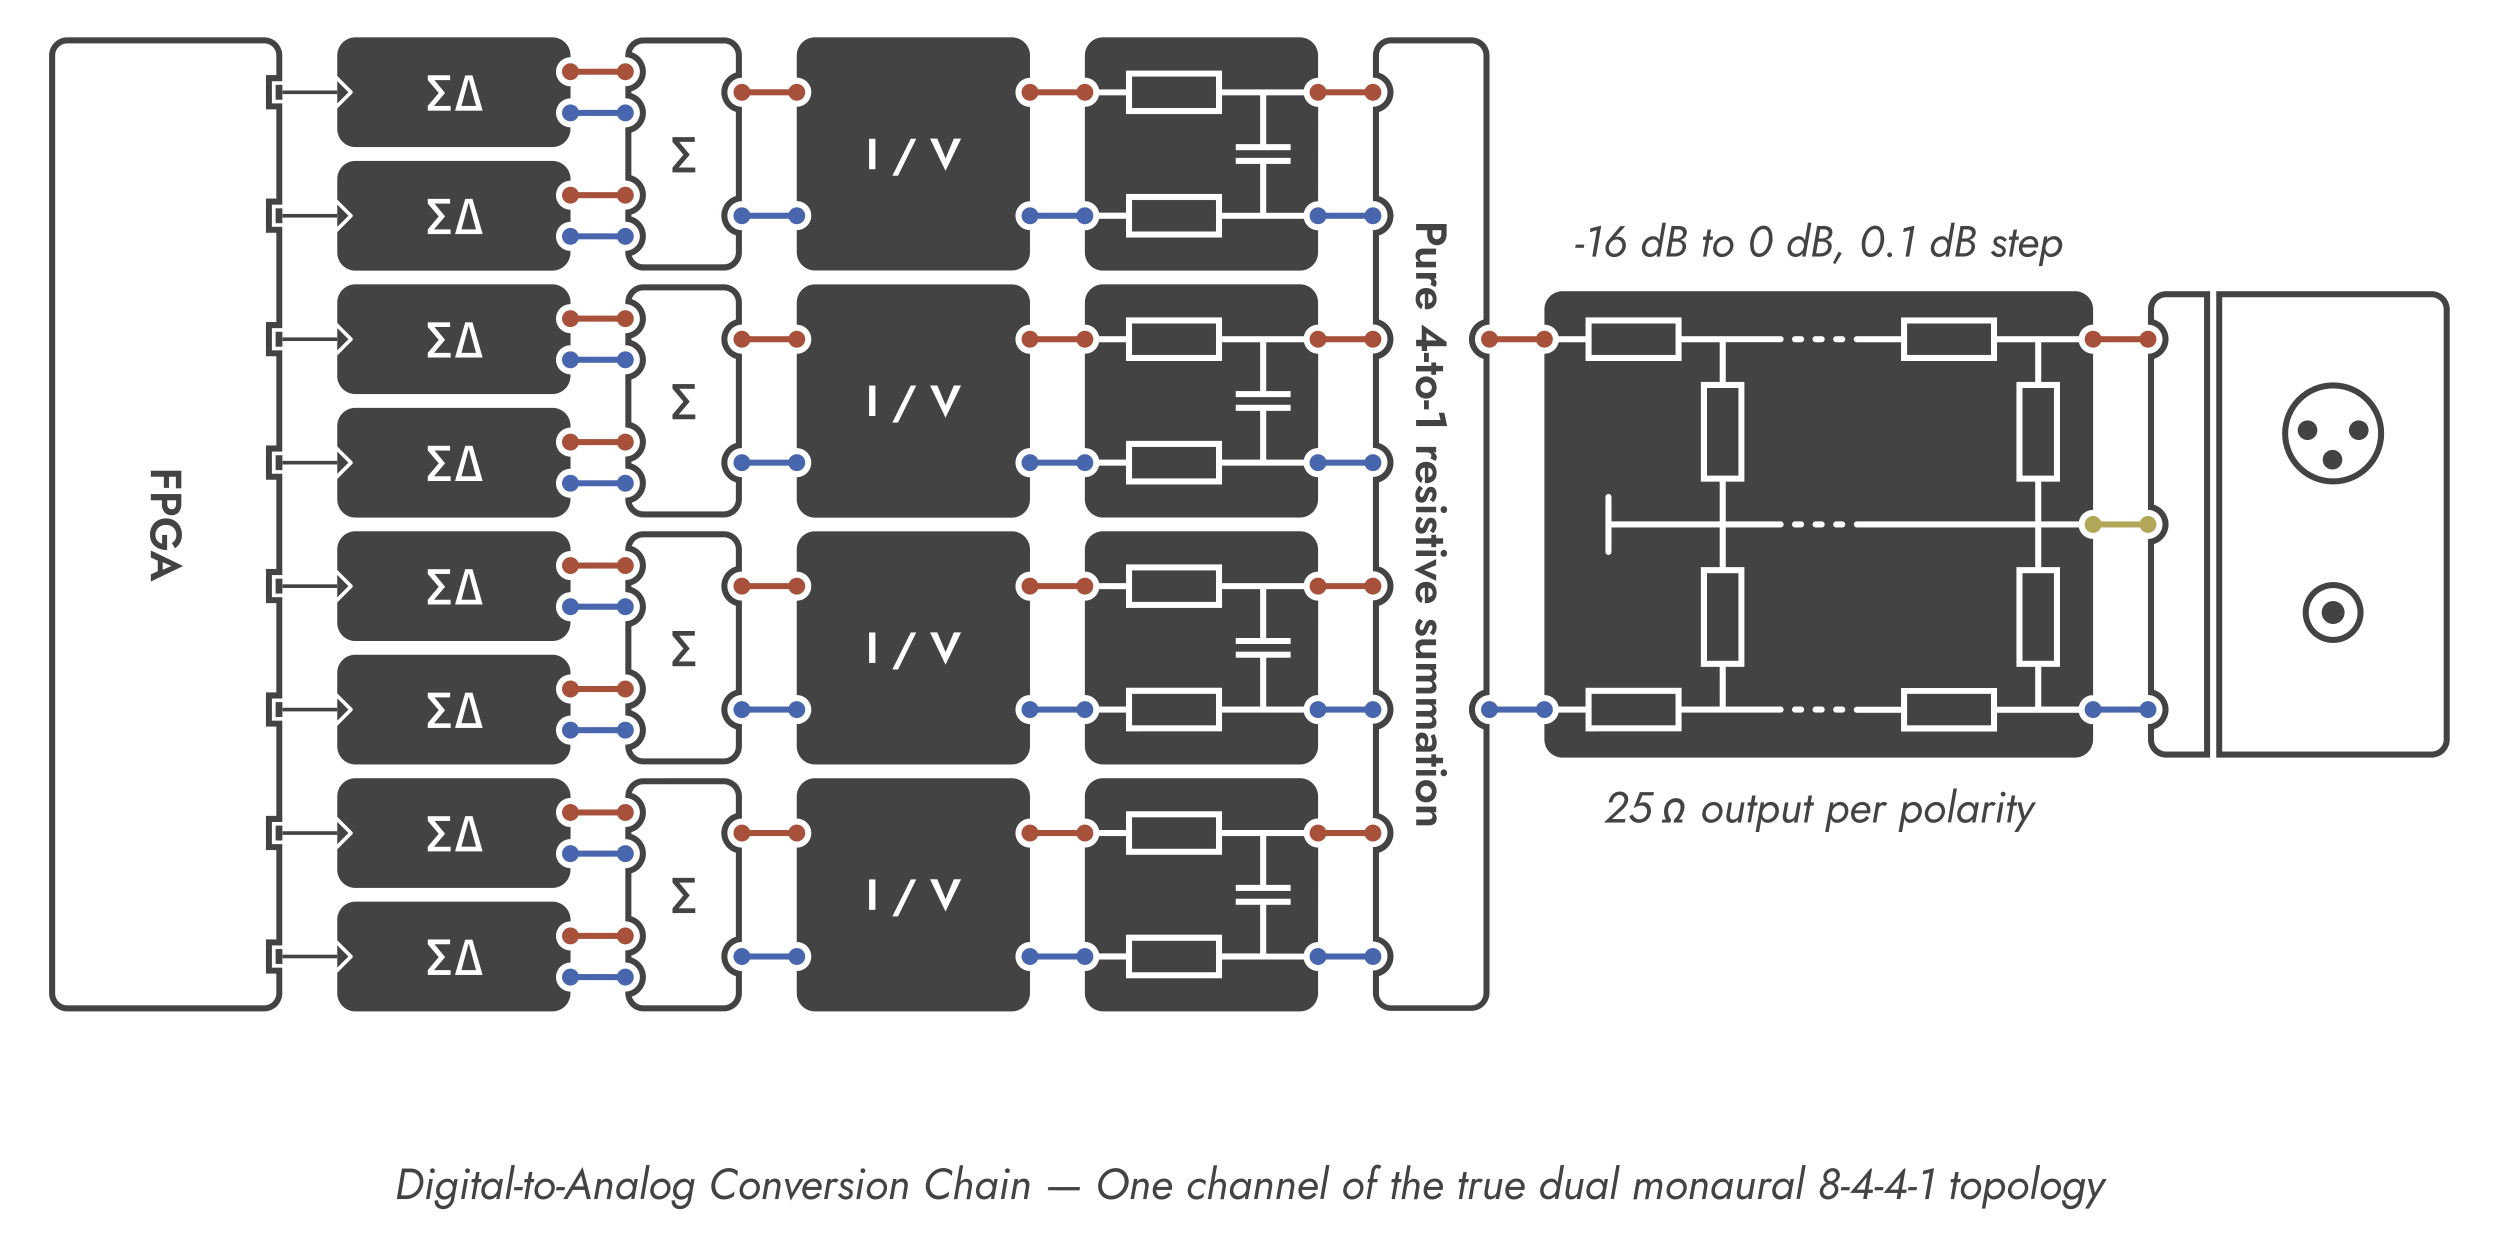 <svg xmlns="http://www.w3.org/2000/svg" viewBox="82.205 136.063 1033.228 515.904" data-name="Calque 1" id="Calque_1" style="max-height: 500px" width="1033.228" height="515.904"><defs><style>.cls-1,.cls-10,.cls-11{fill:#434343;}.cls-2{fill:#a7513b;}.cls-3{fill:#4766ae;}.cls-4,.cls-5,.cls-6,.cls-8,.cls-9{fill:none;}.cls-4{stroke:#a7513b;}.cls-4,.cls-5,.cls-8{stroke-linecap:round;}.cls-10,.cls-11,.cls-4,.cls-5,.cls-6,.cls-8,.cls-9{stroke-miterlimit:10;}.cls-4,.cls-5,.cls-8,.cls-9{stroke-width:2.5px;}.cls-5{stroke:#4766ae;}.cls-10,.cls-11,.cls-6,.cls-9{stroke:#434343;}.cls-10,.cls-6{stroke-width:1.5px;}.cls-7{fill:#b2a658;}.cls-8{stroke:#b2a658;}</style></defs><title>Schéma blocs Final vectorised</title><polygon points="198.91 171.13 196.12 171.13 196.12 177.29 198.91 177.29 198.91 171.13 198.91 171.13" class="cls-1"></polygon><polygon points="198.91 222.16 196.12 222.16 196.12 228.31 198.91 228.31 198.91 222.16 198.91 222.16" class="cls-1"></polygon><polygon points="198.91 273.18 196.12 273.18 196.12 279.34 198.91 279.34 198.91 273.18 198.91 273.18" class="cls-1"></polygon><path d="M191.41,154a5,5,0,0,1,5,5v8.1h-4.29v14.15h4.29v36.87h-4.29v14.15h4.29v36.87h-4.29v14.16h4.29v36.87h-4.29v14.15h4.29v36.87h-4.29v14.15h4.29v36.87h-4.29v14.16h4.29v36.87h-4.29v14.15h4.29V524.3h-4.29v14.15h4.29v8.11a5,5,0,0,1-5,5H110a5,5,0,0,1-5-5V159a5,5,0,0,1,5-5h81.37m0-2.5H110a7.49,7.49,0,0,0-7.5,7.5V546.56a7.5,7.5,0,0,0,7.5,7.5h81.37a7.5,7.5,0,0,0,7.5-7.5V536h-4.29V526.8h4.29V484.93h-4.29v-9.15h4.29V433.91h-4.29v-9.16h4.29V382.88h-4.29v-9.15h4.29V331.86h-4.29v-9.15h4.29V280.84h-4.29v-9.16h4.29V229.81h-4.29v-9.15h4.29V178.79h-4.29v-9.15h4.29V159a7.49,7.49,0,0,0-7.5-7.5Z" class="cls-1"></path><polygon points="198.91 528.3 196.12 528.3 196.12 534.46 198.91 534.46 198.91 528.3 198.91 528.3" class="cls-1"></polygon><polygon points="198.91 324.21 196.12 324.21 196.12 330.36 198.91 330.36 198.91 324.21 198.91 324.21" class="cls-1"></polygon><polygon points="198.91 477.28 196.12 477.28 196.12 483.43 198.91 483.43 198.91 477.28 198.91 477.28" class="cls-1"></polygon><polygon points="198.91 426.25 196.12 426.25 196.12 432.41 198.91 432.41 198.91 426.25 198.91 426.25" class="cls-1"></polygon><polygon points="198.91 375.23 196.12 375.23 196.12 381.38 198.91 381.38 198.91 375.23 198.91 375.23" class="cls-1"></polygon><path d="M157.14,330.6v7.29h-2.25v-4.8h-2.82v4.62h-2.15v-4.62h-5.38V330.6Z" class="cls-1"></path><path d="M157.14,340.25v4.07a5.11,5.11,0,0,1-1.08,3.47,4.09,4.09,0,0,1-5.87,0,5.11,5.11,0,0,1-1.08-3.47v-1.5h-4.57v-2.57ZM155,344.32v-1.5h-3.67v1.5a2.57,2.57,0,0,0,.47,1.61,1.86,1.86,0,0,0,2.74,0A2.57,2.57,0,0,0,155,344.32Z" class="cls-1"></path><path d="M149.22,357.15h2.05v6.21a8,8,0,0,1-2.71-.34,6.56,6.56,0,0,1-2.26-1.21,5.63,5.63,0,0,1-1.54-2,6.52,6.52,0,0,1-.56-2.77,7.35,7.35,0,0,1,.48-2.69,6.71,6.71,0,0,1,1.37-2.14,6,6,0,0,1,2.1-1.4,7.08,7.08,0,0,1,2.69-.5,6.78,6.78,0,0,1,2.68.51,5.92,5.92,0,0,1,2.06,1.43,6.42,6.42,0,0,1,1.35,2.16,7.66,7.66,0,0,1,.46,2.7,6.51,6.51,0,0,1-.79,3.31,6.6,6.6,0,0,1-2.09,2.24l-1.27-2.2a3.76,3.76,0,0,0,1.34-1.29,3.88,3.88,0,0,0,.51-2.06,4.29,4.29,0,0,0-.51-2.07,3.87,3.87,0,0,0-1.47-1.48,4.44,4.44,0,0,0-2.27-.55,4.71,4.71,0,0,0-2.28.53A3.84,3.84,0,0,0,147,355a4.1,4.1,0,0,0-.54,2.1,3.52,3.52,0,0,0,.8,2.44,3.79,3.79,0,0,0,1.92,1.2Z" class="cls-1"></path><path d="M144.54,373.44l2.86-1.31v-4.34l-2.86-1.32v-2.89L157.88,370l-13.34,6.39Zm8.52-3.47-3.62-1.57v3.13Z" class="cls-1"></path><path d="M381.33,154a5,5,0,0,1,5,5v7.05a8.5,8.5,0,0,0,0,16.25v34.77a8.5,8.5,0,0,0,0,16.25v7a5,5,0,0,1-5,5H348.15a5,5,0,0,1-4.81-3.61,8.5,8.5,0,0,0-.19-16.18v-.76a8.5,8.5,0,0,0,0-16.25V190.84a8.5,8.5,0,0,0,0-16.25v-.76a8.5,8.5,0,0,0,.19-16.18,5,5,0,0,1,4.81-3.61h33.18m0-2.5H348.15a7.49,7.49,0,0,0-7.5,7.5v.67a6,6,0,0,1,0,12v5a6,6,0,0,1,0,12v22a6,6,0,0,1,0,12v5a6,6,0,0,1,0,12v.67a7.49,7.49,0,0,0,7.5,7.5h33.18a7.49,7.49,0,0,0,7.5-7.5v-9.17a6,6,0,1,1,0-12v-39a6,6,0,0,1,0-12V159a7.49,7.49,0,0,0-7.5-7.5Z" class="cls-1"></path><circle r="3.5" cy="165.71" cx="340.65" class="cls-2"></circle><circle r="3.5" cy="182.72" cx="340.65" class="cls-3"></circle><line y2="165.71" x2="317.97" y1="165.71" x1="340.65" class="cls-4"></line><line y2="182.72" x2="317.97" y1="182.72" x1="340.63" class="cls-5"></line><circle r="3.5" cy="165.7" cx="317.97" class="cls-2"></circle><circle r="3.5" cy="182.72" cx="317.97" class="cls-3"></circle><path d="M360.13,194.69v-1.95h9.22v1.95Zm1.49,11.91-1.49-1.25,4.52-5.36-4.52-5.3,1.66-1.35,5.48,6.65Zm-1.49.7v-2h9.43v2Z" class="cls-1"></path><circle r="3.5" cy="174.21" cx="388.83" class="cls-2"></circle><circle r="3.5" cy="174.21" cx="507.89" class="cls-2"></circle><circle r="3.5" cy="225.24" cx="388.83" class="cls-3"></circle><circle r="3.5" cy="225.24" cx="507.89" class="cls-3"></circle><circle r="3.5" cy="174.21" cx="411.51" class="cls-2"></circle><line y2="174.21" x2="388.83" y1="174.21" x1="411.51" class="cls-4"></line><circle r="3.5" cy="174.21" cx="530.57" class="cls-2"></circle><line y2="174.21" x2="507.89" y1="174.21" x1="530.57" class="cls-4"></line><circle r="3.5" cy="225.24" cx="411.51" class="cls-3"></circle><line y2="225.24" x2="388.83" y1="225.24" x1="411.49" class="cls-5"></line><circle r="3.5" cy="225.24" cx="530.57" class="cls-3"></circle><line y2="225.24" x2="507.89" y1="225.24" x1="530.55" class="cls-5"></line><circle r="3.5" cy="216.73" cx="340.65" class="cls-2"></circle><circle r="3.5" cy="233.74" cx="340.65" class="cls-3"></circle><line y2="216.73" x2="317.97" y1="216.73" x1="340.65" class="cls-4"></line><line y2="233.74" x2="317.97" y1="233.74" x1="340.63" class="cls-5"></line><circle r="3.5" cy="216.73" cx="317.97" class="cls-2"></circle><circle r="3.5" cy="233.74" cx="317.97" class="cls-3"></circle><line y2="174.21" x2="221.59" y1="174.21" x1="198.91" class="cls-6"></line><line y2="225.24" x2="221.59" y1="225.24" x1="198.91" class="cls-6"></line><circle r="3.5" cy="174.21" cx="626.94" class="cls-2"></circle><circle r="3.5" cy="225.24" cx="626.94" class="cls-3"></circle><circle r="3.5" cy="174.21" cx="649.62" class="cls-2"></circle><line y2="174.21" x2="626.94" y1="174.21" x1="649.62" class="cls-4"></line><circle r="3.5" cy="225.24" cx="649.62" class="cls-3"></circle><line y2="225.24" x2="626.94" y1="225.24" x1="649.6" class="cls-5"></line><path d="M381.33,256.08a5,5,0,0,1,5,5v7.05a8.5,8.5,0,0,0,0,16.25v34.78a8.5,8.5,0,0,0,0,16.25v7a5,5,0,0,1-5,5H348.15a5,5,0,0,1-4.81-3.61,8.5,8.5,0,0,0-.19-16.19v-.76a8.5,8.5,0,0,0,0-16.25V292.89a8.5,8.5,0,0,0,0-16.25v-.76a8.5,8.5,0,0,0,.19-16.19,5,5,0,0,1,4.81-3.61h33.18m0-2.5H348.15a7.5,7.5,0,0,0-7.5,7.5v.68a6,6,0,0,1,0,12v5a6,6,0,0,1,0,12v22a6,6,0,0,1,0,12v5a6,6,0,0,1,0,12v.67a7.5,7.5,0,0,0,7.5,7.5h33.18a7.5,7.5,0,0,0,7.5-7.5v-9.18a6,6,0,1,1,0-12v-39a6,6,0,1,1,0-12v-9.18a7.5,7.5,0,0,0-7.5-7.5Z" class="cls-1"></path><circle r="3.5" cy="267.76" cx="340.65" class="cls-2"></circle><circle r="3.5" cy="284.76" cx="340.65" class="cls-3"></circle><line y2="267.76" x2="317.97" y1="267.76" x1="340.65" class="cls-4"></line><line y2="284.76" x2="317.97" y1="284.76" x1="340.63" class="cls-5"></line><circle r="3.5" cy="267.75" cx="317.97" class="cls-2"></circle><circle r="3.5" cy="284.76" cx="317.97" class="cls-3"></circle><path d="M360.13,296.74v-1.95h9.22v1.95Zm1.49,11.91-1.49-1.25,4.52-5.36-4.52-5.3,1.66-1.36,5.48,6.66Zm-1.49.7v-2h9.43v2Z" class="cls-1"></path><circle r="3.5" cy="276.26" cx="388.83" class="cls-2"></circle><circle r="3.5" cy="276.26" cx="507.89" class="cls-2"></circle><circle r="3.5" cy="327.28" cx="388.83" class="cls-3"></circle><circle r="3.5" cy="327.28" cx="507.89" class="cls-3"></circle><circle r="3.5" cy="276.26" cx="411.51" class="cls-2"></circle><line y2="276.26" x2="388.83" y1="276.26" x1="411.51" class="cls-4"></line><circle r="3.5" cy="276.26" cx="530.57" class="cls-2"></circle><line y2="276.26" x2="507.89" y1="276.26" x1="530.57" class="cls-4"></line><circle r="3.5" cy="327.28" cx="411.51" class="cls-3"></circle><line y2="327.28" x2="388.83" y1="327.28" x1="411.49" class="cls-5"></line><circle r="3.5" cy="327.28" cx="530.57" class="cls-3"></circle><line y2="327.28" x2="507.89" y1="327.28" x1="530.55" class="cls-5"></line><circle r="3.5" cy="318.78" cx="340.65" class="cls-2"></circle><circle r="3.5" cy="335.79" cx="340.65" class="cls-3"></circle><line y2="318.78" x2="317.97" y1="318.78" x1="340.65" class="cls-4"></line><line y2="335.79" x2="317.97" y1="335.79" x1="340.63" class="cls-5"></line><circle r="3.5" cy="318.78" cx="317.97" class="cls-2"></circle><circle r="3.5" cy="335.79" cx="317.97" class="cls-3"></circle><line y2="276.26" x2="221.59" y1="276.26" x1="198.91" class="cls-6"></line><line y2="327.28" x2="221.59" y1="327.28" x1="198.91" class="cls-6"></line><circle r="3.5" cy="327.28" cx="626.94" class="cls-3"></circle><circle r="3.5" cy="327.28" cx="649.62" class="cls-3"></circle><line y2="327.28" x2="626.94" y1="327.28" x1="649.6" class="cls-5"></line><path d="M381.33,358.13a5,5,0,0,1,5,5v7.05a8.5,8.5,0,0,0,0,16.25v34.78a8.5,8.5,0,0,0,0,16.25v7.05a5,5,0,0,1-5,5H348.15a5,5,0,0,1-4.81-3.61,8.5,8.5,0,0,0-.19-16.19V429a8.5,8.5,0,0,0,0-16.25V394.94a8.5,8.5,0,0,0,0-16.25v-.76a8.5,8.5,0,0,0,.19-16.19,5,5,0,0,1,4.81-3.61h33.18m0-2.5H348.15a7.5,7.5,0,0,0-7.5,7.5v.67a6,6,0,0,1,0,12v5a6,6,0,0,1,0,12v22a6,6,0,0,1,0,12v5a6,6,0,0,1,0,12v.68a7.5,7.5,0,0,0,7.5,7.5h33.18a7.5,7.5,0,0,0,7.5-7.5v-9.18a6,6,0,0,1,0-12v-39a6,6,0,0,1,0-12v-9.18a7.5,7.5,0,0,0-7.5-7.5Z" class="cls-1"></path><circle r="3.5" cy="369.8" cx="340.65" class="cls-2"></circle><circle r="3.5" cy="386.81" cx="340.65" class="cls-3"></circle><line y2="369.8" x2="317.97" y1="369.8" x1="340.65" class="cls-4"></line><line y2="386.81" x2="317.97" y1="386.81" x1="340.63" class="cls-5"></line><circle r="3.5" cy="369.8" cx="317.97" class="cls-2"></circle><circle r="3.5" cy="386.81" cx="317.97" class="cls-3"></circle><path d="M360.13,398.78v-1.94h9.22v1.94Zm1.49,11.92-1.49-1.25,4.52-5.36-4.52-5.31,1.66-1.35,5.48,6.66Zm-1.49.7v-1.95h9.43v1.95Z" class="cls-1"></path><circle r="3.5" cy="378.31" cx="388.83" class="cls-2"></circle><circle r="3.5" cy="378.31" cx="507.89" class="cls-2"></circle><circle r="3.5" cy="429.33" cx="388.83" class="cls-3"></circle><circle r="3.5" cy="429.33" cx="507.89" class="cls-3"></circle><circle r="3.5" cy="378.31" cx="411.51" class="cls-2"></circle><line y2="378.31" x2="388.83" y1="378.31" x1="411.51" class="cls-4"></line><circle r="3.5" cy="378.31" cx="530.57" class="cls-2"></circle><line y2="378.31" x2="507.89" y1="378.31" x1="530.57" class="cls-4"></line><circle r="3.5" cy="429.33" cx="411.51" class="cls-3"></circle><line y2="429.33" x2="388.83" y1="429.33" x1="411.49" class="cls-5"></line><circle r="3.5" cy="429.33" cx="530.57" class="cls-3"></circle><line y2="429.33" x2="507.89" y1="429.33" x1="530.55" class="cls-5"></line><circle r="3.5" cy="420.83" cx="340.65" class="cls-2"></circle><circle r="3.5" cy="437.83" cx="340.65" class="cls-3"></circle><line y2="420.83" x2="317.97" y1="420.83" x1="340.65" class="cls-4"></line><line y2="437.83" x2="317.97" y1="437.83" x1="340.63" class="cls-5"></line><circle r="3.5" cy="420.82" cx="317.97" class="cls-2"></circle><circle r="3.5" cy="437.83" cx="317.97" class="cls-3"></circle><line y2="378.31" x2="221.59" y1="378.31" x1="198.91" class="cls-6"></line><line y2="429.33" x2="221.59" y1="429.33" x1="198.91" class="cls-6"></line><circle r="3.5" cy="378.31" cx="626.94" class="cls-2"></circle><circle r="3.5" cy="378.31" cx="649.62" class="cls-2"></circle><line y2="378.31" x2="626.94" y1="378.31" x1="649.62" class="cls-4"></line><circle r="3.5" cy="276.26" cx="626.94" class="cls-2"></circle><circle r="3.5" cy="276.26" cx="649.62" class="cls-2"></circle><line y2="276.26" x2="626.94" y1="276.26" x1="649.62" class="cls-4"></line><circle r="3.5" cy="429.33" cx="626.94" class="cls-3"></circle><circle r="3.5" cy="429.33" cx="649.62" class="cls-3"></circle><line y2="429.33" x2="626.94" y1="429.33" x1="649.6" class="cls-5"></line><path d="M381.33,460.18a5,5,0,0,1,5,5v7.05a8.5,8.5,0,0,0,0,16.25v34.77a8.5,8.5,0,0,0,0,16.25v7.06a5,5,0,0,1-5,5H348.15a5,5,0,0,1-4.81-3.62,8.5,8.5,0,0,0-.19-16.18V531a8.5,8.5,0,0,0,0-16.25V497a8.5,8.5,0,0,0,0-16.25V480a8.5,8.5,0,0,0,.19-16.19,5,5,0,0,1,4.81-3.61h33.18m0-2.5H348.15a7.5,7.5,0,0,0-7.5,7.5v.67a6,6,0,0,1,0,12v5a6,6,0,0,1,0,12v22a6,6,0,0,1,0,12v5a6,6,0,0,1,0,12v.68a7.5,7.5,0,0,0,7.5,7.5h33.18a7.5,7.5,0,0,0,7.5-7.5v-9.18a6,6,0,0,1,0-12v-39a6,6,0,0,1,0-12v-9.17a7.5,7.5,0,0,0-7.5-7.5Z" class="cls-1"></path><circle r="3.5" cy="471.85" cx="340.65" class="cls-2"></circle><circle r="3.5" cy="488.86" cx="340.65" class="cls-3"></circle><line y2="471.85" x2="317.97" y1="471.85" x1="340.65" class="cls-4"></line><line y2="488.86" x2="317.97" y1="488.86" x1="340.63" class="cls-5"></line><circle r="3.5" cy="471.85" cx="317.97" class="cls-2"></circle><circle r="3.5" cy="488.86" cx="317.97" class="cls-3"></circle><path d="M360.13,500.83v-1.95h9.22v1.95Zm1.49,11.92-1.49-1.26,4.52-5.36-4.52-5.3,1.66-1.35,5.48,6.65Zm-1.49.69v-2h9.43v2Z" class="cls-1"></path><circle r="3.5" cy="480.35" cx="388.83" class="cls-2"></circle><circle r="3.5" cy="480.35" cx="507.89" class="cls-2"></circle><circle r="3.5" cy="531.38" cx="388.83" class="cls-3"></circle><circle r="3.5" cy="531.38" cx="507.89" class="cls-3"></circle><circle r="3.5" cy="480.35" cx="411.51" class="cls-2"></circle><line y2="480.35" x2="388.83" y1="480.35" x1="411.51" class="cls-4"></line><circle r="3.5" cy="480.35" cx="530.57" class="cls-2"></circle><line y2="480.35" x2="507.89" y1="480.35" x1="530.57" class="cls-4"></line><circle r="3.5" cy="531.38" cx="411.51" class="cls-3"></circle><line y2="531.38" x2="388.83" y1="531.38" x1="411.49" class="cls-5"></line><circle r="3.5" cy="531.38" cx="530.57" class="cls-3"></circle><line y2="531.38" x2="507.89" y1="531.38" x1="530.55" class="cls-5"></line><circle r="3.5" cy="522.87" cx="340.65" class="cls-2"></circle><circle r="3.5" cy="539.88" cx="340.65" class="cls-3"></circle><line y2="522.87" x2="317.97" y1="522.87" x1="340.65" class="cls-4"></line><line y2="539.88" x2="317.97" y1="539.88" x1="340.63" class="cls-5"></line><circle r="3.5" cy="522.87" cx="317.97" class="cls-2"></circle><circle r="3.5" cy="539.88" cx="317.97" class="cls-3"></circle><line y2="480.35" x2="221.59" y1="480.35" x1="198.91" class="cls-6"></line><line y2="531.38" x2="221.59" y1="531.38" x1="198.91" class="cls-6"></line><circle r="3.5" cy="480.35" cx="626.94" class="cls-2"></circle><circle r="3.5" cy="531.38" cx="626.94" class="cls-3"></circle><circle r="3.5" cy="480.35" cx="649.62" class="cls-2"></circle><line y2="480.35" x2="626.94" y1="480.35" x1="649.62" class="cls-4"></line><circle r="3.5" cy="531.38" cx="649.62" class="cls-3"></circle><line y2="531.38" x2="626.94" y1="531.38" x1="649.6" class="cls-5"></line><path d="M680.07,228.63v4.07a5.14,5.14,0,0,1-1.08,3.48,4.08,4.08,0,0,1-5.86,0,5.09,5.09,0,0,1-1.08-3.48v-1.49h-4.58v-2.58Zm-2.18,4.07v-1.49h-3.67v1.49a2.57,2.57,0,0,0,.47,1.61,1.84,1.84,0,0,0,2.74,0A2.57,2.57,0,0,0,677.89,232.7Z" class="cls-1"></path><path d="M670.71,241.25a2.06,2.06,0,0,0-1.25.33,1.2,1.2,0,0,0-.44,1,1.65,1.65,0,0,0,.45,1.21,1.67,1.67,0,0,0,1.24.45h5v2.32h-8.28v-2.32h1.26a3,3,0,0,1-1.07-1,2.92,2.92,0,0,1-.37-1.5,2.72,2.72,0,0,1,.85-2.2,3.41,3.41,0,0,1,2.32-.73h5.29v2.41Z" class="cls-1"></path><path d="M673.32,253.62a2,2,0,0,0,.34-.48,1.5,1.5,0,0,0,.11-.6,1.13,1.13,0,0,0-.51-1,2.48,2.48,0,0,0-1.4-.34h-4.39V248.9h8.28v2.29h-1a3,3,0,0,1,.88.9,2.08,2.08,0,0,1,.32,1.08,2.22,2.22,0,0,1-.17.85,1.61,1.61,0,0,1-.48.66Z" class="cls-1"></path><path d="M667.29,259.56a5.05,5.05,0,0,1,.53-2.37,3.82,3.82,0,0,1,1.51-1.55,5,5,0,0,1,4.57,0,3.76,3.76,0,0,1,1.5,1.56,5,5,0,0,1,.53,2.38,4.36,4.36,0,0,1-1.1,3.17,4.18,4.18,0,0,1-3.11,1.13,4.49,4.49,0,0,1-.63,0v-6.37a2.28,2.28,0,0,0-1.49.66,2,2,0,0,0-.53,1.45,2.42,2.42,0,0,0,1.19,2.23l-.63,2A4.52,4.52,0,0,1,667.29,259.56Zm7,0a1.9,1.9,0,0,0-1.77-2v3.87a2,2,0,0,0,1.29-.56A1.75,1.75,0,0,0,674.3,259.54Z" class="cls-1"></path><path d="M669.8,270.18l10.27,7.21v1.75H672v2H669.8v-2h-2.33v-2.65h2.33Zm1.92,3.56v3H676Z" class="cls-1"></path><path d="M670.73,281.89h2v3.77h-2Z" class="cls-1"></path><path d="M675.75,285.84v1.42h2.88v2.25h-2.88V291h-2v-1.44h-6.32v-2.25h6.32v-1.42Z" class="cls-1"></path><path d="M671.61,291.63a4.15,4.15,0,0,1,2.27.61,4.09,4.09,0,0,1,1.51,1.63,5.38,5.38,0,0,1,0,4.7,4.12,4.12,0,0,1-1.51,1.64,4.58,4.58,0,0,1-4.53,0,4.14,4.14,0,0,1-1.52-1.64,5.38,5.38,0,0,1,0-4.7,4.16,4.16,0,0,1,3.78-2.24Zm0,2.38a2.29,2.29,0,0,0-1.71.65,2.12,2.12,0,0,0-.64,1.56,2.14,2.14,0,0,0,.64,1.57,2.57,2.57,0,0,0,3.42,0,2.11,2.11,0,0,0,.65-1.57,2.09,2.09,0,0,0-.65-1.56A2.28,2.28,0,0,0,671.61,294Z" class="cls-1"></path><path d="M670.73,301.5h2v3.76h-2Z" class="cls-1"></path><path d="M676.8,306.63h2.32l1.17,5.52H667.47v-2.5h10.12Z" class="cls-1"></path><path d="M673.32,325.45a1.8,1.8,0,0,0,.34-.47,1.55,1.55,0,0,0,.11-.61,1.12,1.12,0,0,0-.51-1,2.48,2.48,0,0,0-1.4-.35h-4.39v-2.28h8.28V323h-1a3.26,3.26,0,0,1,.88.9A2.08,2.08,0,0,1,676,325a2.27,2.27,0,0,1-.17.86,1.61,1.61,0,0,1-.48.66Z" class="cls-1"></path><path d="M667.29,331.39a5,5,0,0,1,.53-2.36,3.76,3.76,0,0,1,1.51-1.55,5,5,0,0,1,4.57,0,3.65,3.65,0,0,1,1.5,1.56,4.93,4.93,0,0,1,.53,2.37,4.37,4.37,0,0,1-1.1,3.18,4.17,4.17,0,0,1-3.11,1.12,4.85,4.85,0,0,1-.63,0v-6.37a2.32,2.32,0,0,0-1.49.65,2,2,0,0,0-.53,1.45,2.39,2.39,0,0,0,1.19,2.23l-.63,2A4.55,4.55,0,0,1,667.29,331.39Zm7,0a1.92,1.92,0,0,0-1.77-2v3.87a2,2,0,0,0,1.29-.56A1.73,1.73,0,0,0,674.3,331.38Z" class="cls-1"></path><path d="M670.34,337.89a6,6,0,0,0-1.06,1.41,2.7,2.7,0,0,0-.31,1.18,1.07,1.07,0,0,0,.21.72.71.71,0,0,0,.56.26.86.86,0,0,0,.76-.46,7.61,7.61,0,0,0,.57-1.36,5.94,5.94,0,0,1,.51-1.12,2.63,2.63,0,0,1,.8-.89,2.17,2.17,0,0,1,1.27-.35,2,2,0,0,1,1.25.4,2.37,2.37,0,0,1,.77,1.07,4,4,0,0,1,.26,1.5,4.75,4.75,0,0,1-.38,1.91,5.09,5.09,0,0,1-1,1.46l-1.44-1a4.07,4.07,0,0,0,.79-1.07,2.69,2.69,0,0,0,.31-1.22,1.12,1.12,0,0,0-.15-.62.52.52,0,0,0-.46-.22.76.76,0,0,0-.68.5c-.16.34-.35.78-.56,1.33a11,11,0,0,1-.56,1.24,2.9,2.9,0,0,1-.78.91,2.14,2.14,0,0,1-1.24.34,2.39,2.39,0,0,1-1.93-.81,3.35,3.35,0,0,1-.7-2.23,5,5,0,0,1,.51-2.31,6.19,6.19,0,0,1,1.19-1.67Z" class="cls-1"></path><path d="M675.75,345.52v2.27h-8.28v-2.27Zm3.21-.25a1.21,1.21,0,0,1,.94.41,1.41,1.41,0,0,1,.37,1,1.39,1.39,0,0,1-.37,1,1.2,1.2,0,0,1-.94.4,1.22,1.22,0,0,1-1-.4,1.51,1.51,0,0,1,0-2A1.23,1.23,0,0,1,679,345.27Z" class="cls-1"></path><path d="M670.34,350.67a6,6,0,0,0-1.06,1.41,2.7,2.7,0,0,0-.31,1.18,1.07,1.07,0,0,0,.21.72.71.71,0,0,0,.56.26.86.86,0,0,0,.76-.46,7.61,7.61,0,0,0,.57-1.36,5.94,5.94,0,0,1,.51-1.12,2.63,2.63,0,0,1,.8-.89,2.17,2.17,0,0,1,1.27-.35,2,2,0,0,1,1.25.4,2.37,2.37,0,0,1,.77,1.07,4,4,0,0,1,.26,1.5,4.75,4.75,0,0,1-.38,1.91,5.09,5.09,0,0,1-1,1.46l-1.44-1a4.07,4.07,0,0,0,.79-1.07,2.69,2.69,0,0,0,.31-1.22,1.12,1.12,0,0,0-.15-.62.52.52,0,0,0-.46-.22.76.76,0,0,0-.68.5c-.16.34-.35.78-.56,1.33a11,11,0,0,1-.56,1.24,2.79,2.79,0,0,1-.78.91,2.14,2.14,0,0,1-1.24.34,2.39,2.39,0,0,1-1.93-.81,3.35,3.35,0,0,1-.7-2.23,5,5,0,0,1,.51-2.31,6.19,6.19,0,0,1,1.19-1.67Z" class="cls-1"></path><path d="M675.75,357.1v1.42h2.88v2.25h-2.88v1.44h-2v-1.44h-6.32v-2.25h6.32V357.1Z" class="cls-1"></path><path d="M675.75,363.6v2.26h-8.28V363.6Zm3.21-.26a1.21,1.21,0,0,1,.94.41,1.41,1.41,0,0,1,.37,1,1.39,1.39,0,0,1-.37,1,1.2,1.2,0,0,1-.94.4,1.22,1.22,0,0,1-1-.4,1.51,1.51,0,0,1,0-2A1.23,1.23,0,0,1,679,363.34Z" class="cls-1"></path><path d="M675.75,367.14v2.5l-5,2,5,2v2.5l-9.14-4.53Z" class="cls-1"></path><path d="M667.29,381a5,5,0,0,1,.53-2.37,3.82,3.82,0,0,1,1.51-1.55,5,5,0,0,1,4.57,0,3.76,3.76,0,0,1,1.5,1.56,4.93,4.93,0,0,1,.53,2.37,4.37,4.37,0,0,1-1.1,3.18,4.18,4.18,0,0,1-3.11,1.13,4.49,4.49,0,0,1-.63,0v-6.37a2.32,2.32,0,0,0-1.49.65,2,2,0,0,0-.53,1.45,2.42,2.42,0,0,0,1.19,2.24l-.63,2A4.53,4.53,0,0,1,667.29,381Zm7,0a1.92,1.92,0,0,0-1.77-2v3.87a2,2,0,0,0,1.29-.55A1.75,1.75,0,0,0,674.3,381Z" class="cls-1"></path><path d="M670.34,392.86a5.83,5.83,0,0,0-1.06,1.42,2.66,2.66,0,0,0-.31,1.18,1.1,1.1,0,0,0,.21.72.73.73,0,0,0,.56.25.86.86,0,0,0,.76-.46,7.61,7.61,0,0,0,.57-1.36,6.24,6.24,0,0,1,.51-1.12,2.73,2.73,0,0,1,.8-.89,2.17,2.17,0,0,1,1.27-.35,2,2,0,0,1,1.25.4,2.37,2.37,0,0,1,.77,1.07,4,4,0,0,1,.26,1.5,4.75,4.75,0,0,1-.38,1.91,5,5,0,0,1-1,1.46l-1.44-1a4.07,4.07,0,0,0,.79-1.07,2.65,2.65,0,0,0,.31-1.21,1.13,1.13,0,0,0-.15-.63.52.52,0,0,0-.46-.22.76.76,0,0,0-.68.5c-.16.34-.35.78-.56,1.34a11.67,11.67,0,0,1-.56,1.23,2.79,2.79,0,0,1-.78.91,2.07,2.07,0,0,1-1.24.34,2.39,2.39,0,0,1-1.93-.81,3.35,3.35,0,0,1-.7-2.23,5,5,0,0,1,.51-2.31,6.35,6.35,0,0,1,1.19-1.67Z" class="cls-1"></path><path d="M670.71,402.76a2.06,2.06,0,0,0-1.25.33,1.2,1.2,0,0,0-.44,1,1.63,1.63,0,0,0,.45,1.21,1.67,1.67,0,0,0,1.24.45h5v2.32h-8.28v-2.32h1.26a3,3,0,0,1-1.07-1,2.92,2.92,0,0,1-.37-1.5,2.74,2.74,0,0,1,.85-2.2,3.41,3.41,0,0,1,2.32-.73h5.29v2.41Z" class="cls-1"></path><path d="M672.77,422.65h-5.3v-2.34h5c1.13,0,1.7-.41,1.7-1.22a1.34,1.34,0,0,0-.44-1,1.78,1.78,0,0,0-1.26-.4h-5v-2.32h5c1.13,0,1.7-.41,1.7-1.23a1.34,1.34,0,0,0-.44-1,1.78,1.78,0,0,0-1.26-.4h-5v-2.25h8.28v2.25h-1.22a2.62,2.62,0,0,1,1,1,2.68,2.68,0,0,1,.36,1.42,2.24,2.24,0,0,1-1.42,2.37,3,3,0,0,1,1.42,2.62,2.31,2.31,0,0,1-.83,2A3.78,3.78,0,0,1,672.77,422.65Z" class="cls-1"></path><path d="M672.77,437.2h-5.3v-2.34h5c1.13,0,1.7-.41,1.7-1.23a1.34,1.34,0,0,0-.44-1,1.78,1.78,0,0,0-1.26-.4h-5v-2.32h5c1.13,0,1.7-.41,1.7-1.22a1.37,1.37,0,0,0-.44-1,1.83,1.83,0,0,0-1.26-.39h-5V425h8.28v2.25h-1.22a2.67,2.67,0,0,1,1,1,2.7,2.7,0,0,1,.36,1.42,2.26,2.26,0,0,1-1.42,2.38,2.92,2.92,0,0,1,1.42,2.61,2.34,2.34,0,0,1-.83,2A3.84,3.84,0,0,1,672.77,437.2Z" class="cls-1"></path><path d="M673.41,440.26l1.59-.87a13,13,0,0,1,.64,1.59,6.24,6.24,0,0,1,.33,2.09,5.26,5.26,0,0,1-.31,1.88,2.9,2.9,0,0,1-.9,1.29,2.18,2.18,0,0,1-1.42.48h-5.87v-2.25h1.14a2.35,2.35,0,0,1-1-1.14,3.87,3.87,0,0,1-.34-1.6,3.31,3.31,0,0,1,.31-1.45,2.39,2.39,0,0,1,2.32-1.46,2.35,2.35,0,0,1,1.91.84,3.67,3.67,0,0,1,.7,2.4,5.42,5.42,0,0,1-.17,1.4,4.44,4.44,0,0,1-.39,1h.88a1.13,1.13,0,0,0,1-.45,2.15,2.15,0,0,0,.3-1.21,4.28,4.28,0,0,0-.13-1.09,6,6,0,0,0-.31-.91A2.16,2.16,0,0,0,673.41,440.26Zm-3.36.9a1,1,0,0,0-.86.38,1.58,1.58,0,0,0-.3,1,2,2,0,0,0,.5,1.36,1.71,1.71,0,0,0,1.39.58,4,4,0,0,0,.38-1.77,1.89,1.89,0,0,0-.29-1.17A1,1,0,0,0,670.05,441.16Z" class="cls-1"></path><path d="M675.75,447.82v1.42h2.88v2.25h-2.88v1.44h-2v-1.44h-6.32v-2.25h6.32v-1.42Z" class="cls-1"></path><path d="M675.75,454.32v2.26h-8.28v-2.26Zm3.21-.26a1.21,1.21,0,0,1,.94.41,1.41,1.41,0,0,1,.37,1,1.39,1.39,0,0,1-.37,1,1.2,1.2,0,0,1-.94.4,1.22,1.22,0,0,1-1-.4,1.51,1.51,0,0,1,0-2A1.23,1.23,0,0,1,679,454.06Z" class="cls-1"></path><path d="M671.61,458.49a4.08,4.08,0,0,1,3.78,2.24,5.38,5.38,0,0,1,0,4.7,4.12,4.12,0,0,1-1.51,1.64,4.58,4.58,0,0,1-4.53,0,4.14,4.14,0,0,1-1.52-1.64,5.38,5.38,0,0,1,0-4.7,4.11,4.11,0,0,1,3.78-2.24Zm0,2.38a2.29,2.29,0,0,0-1.71.65,2.12,2.12,0,0,0-.64,1.56,2.16,2.16,0,0,0,.64,1.57,2.6,2.6,0,0,0,3.42,0,2.13,2.13,0,0,0,.65-1.57,2.09,2.09,0,0,0-.65-1.56A2.28,2.28,0,0,0,671.61,460.87Z" class="cls-1"></path><path d="M672.51,474.76a2.13,2.13,0,0,0,1.26-.32,1.24,1.24,0,0,0,.44-1.05,1.59,1.59,0,0,0-.45-1.18,1.71,1.71,0,0,0-1.25-.45h-5v-2.34h8.28v2.34h-1.26a2.59,2.59,0,0,1,1.07,1,2.83,2.83,0,0,1,.37,1.5,2.78,2.78,0,0,1-.83,2.19,3.47,3.47,0,0,1-2.33.72h-5.3v-2.41Z" class="cls-1"></path><path d="M690.31,154a5,5,0,0,1,5,5V268.13a8.5,8.5,0,0,0,0,16.25V421.21a8.5,8.5,0,0,0,0,16.25v109.1a5,5,0,0,1-5,5H657.12a5,5,0,0,1-5-5V539.5a8.5,8.5,0,0,0,0-16.25V488.48a8.5,8.5,0,0,0,0-16.25V437.46a8.5,8.5,0,0,0,0-16.25V386.43a8.5,8.5,0,0,0,0-16.25V335.41a8.5,8.5,0,0,0,0-16.25V284.39a8.51,8.51,0,0,0,0-16.26V233.36a8.5,8.5,0,0,0,0-16.25V182.34a8.5,8.5,0,0,0,0-16.25V159a5,5,0,0,1,5-5h33.19m0-2.5H657.12a7.5,7.5,0,0,0-7.5,7.5v9.17h0a6,6,0,0,1,0,12h0v39h0a6,6,0,0,1,0,12h0v39h0a6,6,0,0,1,0,12h0v39h0a6,6,0,0,1,0,12h0v39h0a6,6,0,0,1,0,12h0v39h0a6,6,0,0,1,0,12h0v39h0a6,6,0,0,1,0,12h0v39h0a6,6,0,0,1,0,12h0v9.18a7.5,7.5,0,0,0,7.5,7.5h33.19a7.5,7.5,0,0,0,7.5-7.5V435.33h0a6,6,0,0,1,0-12h0V282.26h0a6,6,0,0,1,0-12h0V159a7.5,7.5,0,0,0-7.5-7.5Z" class="cls-1"></path><path d="M733.22,238.49l.23-1.33H737l-.23,1.33Z" class="cls-1"></path><path d="M739.29,232l.28-1.6,4.41-1.08-2.19,12.8h-1.51l1.87-10.92Z" class="cls-1"></path><path d="M751.9,229.51h2l-4.2,4.66a3.14,3.14,0,0,1,1.37-.29,2.85,2.85,0,0,1,1.77.61,3.28,3.28,0,0,1,1.06,1.51,4.08,4.08,0,0,1,.21,2,5,5,0,0,1-.84,2.2,5.14,5.14,0,0,1-1.71,1.54,4.65,4.65,0,0,1-2.24.56,3.57,3.57,0,0,1-2.07-.58,3.45,3.45,0,0,1-1.24-1.57,4.26,4.26,0,0,1-.25-2.15,5.17,5.17,0,0,1,.41-1.42,5.69,5.69,0,0,1,.74-1.19ZM747.17,238a2.82,2.82,0,0,0,.11,1.42,2.18,2.18,0,0,0,.77,1.08,2.13,2.13,0,0,0,1.35.42,2.88,2.88,0,0,0,1.51-.38,3.53,3.53,0,0,0,1.15-1.06,3.59,3.59,0,0,0,.58-1.48,3.14,3.14,0,0,0-.12-1.44,2.28,2.28,0,0,0-.76-1.09,2.2,2.2,0,0,0-1.35-.44,2.92,2.92,0,0,0-1.5.41,3.52,3.52,0,0,0-1.16,1.08A3.59,3.59,0,0,0,747.17,238Z" class="cls-1"></path><path d="M760.83,238a5.09,5.09,0,0,1,.85-2.2,4.85,4.85,0,0,1,1.67-1.55,4.35,4.35,0,0,1,2.18-.57,2.42,2.42,0,0,1,1.57.49,2.92,2.92,0,0,1,.9,1.26l1.24-7.33h1.46l-2.43,14h-1.39l.22-1.35a4.25,4.25,0,0,1-1.29,1.1,3.42,3.42,0,0,1-1.65.41,3.17,3.17,0,0,1-2-.57,3.38,3.38,0,0,1-1.16-1.58A4.37,4.37,0,0,1,760.83,238Zm1.44,0a3.2,3.2,0,0,0,.1,1.49,2.06,2.06,0,0,0,2.08,1.46,2.69,2.69,0,0,0,1.33-.36,3.54,3.54,0,0,0,1.75-2.39l.05-.27a3.16,3.16,0,0,0-.13-1.42,2.4,2.4,0,0,0-.71-1.06,1.8,1.8,0,0,0-1.17-.42,3,3,0,0,0-1.52.38,3.61,3.61,0,0,0-1.17,1.07A3.83,3.83,0,0,0,762.27,238Z" class="cls-1"></path><path d="M779,238.42a4.07,4.07,0,0,1-.86,2,4.45,4.45,0,0,1-1.69,1.24,5.71,5.71,0,0,1-2.2.42h-3.38l2.16-12.6h3.09a4.19,4.19,0,0,1,1.8.36,2.43,2.43,0,0,1,1.15,1.06,2.64,2.64,0,0,1,.22,1.73,2.94,2.94,0,0,1-.89,1.68,4.13,4.13,0,0,1-1.72.91,3.3,3.3,0,0,1,1.83,1.06A2.55,2.55,0,0,1,779,238.42Zm-3.71-2.48h-1.87l-.81,4.82,1.77,0a3.38,3.38,0,0,0,2.05-.64,2.62,2.62,0,0,0,1.08-1.77,1.85,1.85,0,0,0-.45-1.74A2.36,2.36,0,0,0,775.3,235.94Zm-1-5.08-.64,3.75h1.6a2.86,2.86,0,0,0,1.62-.49,2,2,0,0,0,.88-1.37,1.44,1.44,0,0,0-.38-1.36,2,2,0,0,0-1.38-.53Z" class="cls-1"></path><path d="M786.19,233.83h1.26l.49-2.88h1.46l-.51,2.88h1.34l-.24,1.35h-1.33l-1.21,6.93h-1.38l1.17-6.93h-1.3Z" class="cls-1"></path><path d="M790.28,238a5,5,0,0,1,.84-2.17,5.08,5.08,0,0,1,1.7-1.56,4.45,4.45,0,0,1,2.25-.59,3.46,3.46,0,0,1,2,.6,3.59,3.59,0,0,1,1.26,1.59,4,4,0,0,1,.24,2.13,4.84,4.84,0,0,1-.83,2.17,5.18,5.18,0,0,1-1.7,1.56,4.59,4.59,0,0,1-2.25.57,3.39,3.39,0,0,1-3.31-2.17A4,4,0,0,1,790.28,238Zm1.42,0a3.11,3.11,0,0,0,.12,1.43,2.26,2.26,0,0,0,.76,1.1,2.13,2.13,0,0,0,1.35.42,2.76,2.76,0,0,0,1.52-.38,3.7,3.7,0,0,0,1.15-1.08,3.51,3.51,0,0,0,.59-1.49,3.14,3.14,0,0,0-.12-1.44,2.39,2.39,0,0,0-.78-1.09,2.2,2.2,0,0,0-1.35-.44,2.92,2.92,0,0,0-1.5.41,3.49,3.49,0,0,0-1.15,1.08A3.6,3.6,0,0,0,791.7,238Z" class="cls-1"></path><path d="M805.58,235.81a10,10,0,0,1,.63-2.38,8,8,0,0,1,1.2-2.08,6,6,0,0,1,1.67-1.47,4.07,4.07,0,0,1,2.1-.55,3.06,3.06,0,0,1,1.9.6,3.77,3.77,0,0,1,1.15,1.52,6.54,6.54,0,0,1,.5,2.08,10.85,10.85,0,0,1,0,2.28,11.11,11.11,0,0,1-.64,2.39,8.34,8.34,0,0,1-1.19,2.08,5.94,5.94,0,0,1-1.68,1.46,4,4,0,0,1-2.09.53,3.08,3.08,0,0,1-1.92-.57,3.64,3.64,0,0,1-1.14-1.52,7.19,7.19,0,0,1-.5-2.09A10.87,10.87,0,0,1,805.58,235.81Zm1.51,0a11.87,11.87,0,0,0-.09,1.7,6.48,6.48,0,0,0,.23,1.63,2.51,2.51,0,0,0,.68,1.22,1.75,1.75,0,0,0,1.31.47,2.61,2.61,0,0,0,1.5-.41,4.33,4.33,0,0,0,1.18-1.16,7.56,7.56,0,0,0,.83-1.63,9.88,9.88,0,0,0,.45-1.82,15.75,15.75,0,0,0,.08-1.7,6.55,6.55,0,0,0-.22-1.63,2.74,2.74,0,0,0-.68-1.22,1.87,1.87,0,0,0-1.31-.49,2.78,2.78,0,0,0-1.51.43,4.44,4.44,0,0,0-1.17,1.16,7.14,7.14,0,0,0-.83,1.63A9.88,9.88,0,0,0,807.09,235.81Z" class="cls-1"></path><path d="M821,238a5.08,5.08,0,0,1,.84-2.2,4.85,4.85,0,0,1,1.67-1.55,4.38,4.38,0,0,1,2.18-.57,2.42,2.42,0,0,1,1.57.49,2.76,2.76,0,0,1,.9,1.26l1.24-7.33h1.46l-2.43,14h-1.39l.22-1.35a4.25,4.25,0,0,1-1.29,1.1,3.41,3.41,0,0,1-1.64.41,3.22,3.22,0,0,1-2-.57,3.38,3.38,0,0,1-1.16-1.58A4.38,4.38,0,0,1,821,238Zm1.43,0a3.2,3.2,0,0,0,.1,1.49,2.2,2.2,0,0,0,.76,1.07,2.17,2.17,0,0,0,1.32.39,2.69,2.69,0,0,0,1.33-.36,3.38,3.38,0,0,0,1.12-1,3.48,3.48,0,0,0,.63-1.41l.06-.27a3.3,3.3,0,0,0-.14-1.42,2.38,2.38,0,0,0-.7-1.06,1.82,1.82,0,0,0-1.18-.42,2.93,2.93,0,0,0-1.51.38,3.42,3.42,0,0,0-1.17,1.07A3.71,3.71,0,0,0,822.44,238Z" class="cls-1"></path><path d="M839.18,238.42a4,4,0,0,1-.86,2,4.45,4.45,0,0,1-1.69,1.24,5.64,5.64,0,0,1-2.2.42h-3.38l2.16-12.6h3.1a4.17,4.17,0,0,1,1.79.36,2.45,2.45,0,0,1,1.16,1.06,2.7,2.7,0,0,1,.21,1.73,2.88,2.88,0,0,1-.89,1.68,4.07,4.07,0,0,1-1.72.91,3.3,3.3,0,0,1,1.83,1.06A2.52,2.52,0,0,1,839.18,238.42Zm-3.7-2.48H833.6l-.8,4.82,1.76,0a3.38,3.38,0,0,0,2.05-.64,2.62,2.62,0,0,0,1.08-1.77,1.85,1.85,0,0,0-.45-1.74A2.35,2.35,0,0,0,835.48,235.94Zm-1-5.08-.65,3.75h1.6a2.86,2.86,0,0,0,1.62-.49,2,2,0,0,0,.88-1.37,1.44,1.44,0,0,0-.38-1.36,1.92,1.92,0,0,0-1.38-.53Z" class="cls-1"></path><path d="M842.05,240.15l1.36.56-2.69,4.44-1-.37Z" class="cls-1"></path><path d="M851.71,235.81a10,10,0,0,1,.63-2.38,8,8,0,0,1,1.2-2.08,6.1,6.1,0,0,1,1.67-1.47,4.07,4.07,0,0,1,2.1-.55,3.06,3.06,0,0,1,1.9.6,3.68,3.68,0,0,1,1.15,1.52,6.83,6.83,0,0,1,.51,2.08,10.85,10.85,0,0,1,0,2.28,10.56,10.56,0,0,1-.64,2.39,8,8,0,0,1-1.19,2.08,5.68,5.68,0,0,1-1.68,1.46,4,4,0,0,1-2.09.53,3,3,0,0,1-1.91-.57,3.75,3.75,0,0,1-1.15-1.52,6.88,6.88,0,0,1-.49-2.09A10.86,10.86,0,0,1,851.71,235.81Zm1.52,0a9.54,9.54,0,0,0-.09,1.7,6.48,6.48,0,0,0,.22,1.63,2.68,2.68,0,0,0,.68,1.22,1.77,1.77,0,0,0,1.31.47,2.61,2.61,0,0,0,1.5-.41,4.33,4.33,0,0,0,1.18-1.16,7.14,7.14,0,0,0,.83-1.63,9.13,9.13,0,0,0,.45-1.82,13.55,13.55,0,0,0,.08-1.7,6.55,6.55,0,0,0-.22-1.63,2.56,2.56,0,0,0-.68-1.22,1.85,1.85,0,0,0-1.31-.49,2.8,2.8,0,0,0-1.51.43,4.44,4.44,0,0,0-1.17,1.16,7.11,7.11,0,0,0-.82,1.63A8.5,8.5,0,0,0,853.23,235.81Z" class="cls-1"></path><path d="M862.19,241.39a.91.91,0,0,1,.29-.7.94.94,0,0,1,.68-.29,1,1,0,0,1,1,1,.94.94,0,0,1-.29.68.91.91,0,0,1-.7.29,1,1,0,0,1-1-1Z" class="cls-1"></path><path d="M868.76,232l.29-1.6,4.41-1.08-2.2,12.8h-1.51l1.87-10.92Z" class="cls-1"></path><path d="M880.24,238a5.09,5.09,0,0,1,.85-2.2,4.85,4.85,0,0,1,1.67-1.55,4.35,4.35,0,0,1,2.18-.57,2.42,2.42,0,0,1,1.57.49,2.92,2.92,0,0,1,.9,1.26l1.24-7.33h1.46l-2.43,14h-1.39l.22-1.35a4.25,4.25,0,0,1-1.29,1.1,3.42,3.42,0,0,1-1.65.41,3.17,3.17,0,0,1-2-.57,3.38,3.38,0,0,1-1.16-1.58A4.37,4.37,0,0,1,880.24,238Zm1.44,0a3.2,3.2,0,0,0,.1,1.49,2.06,2.06,0,0,0,2.08,1.46,2.69,2.69,0,0,0,1.33-.36,3.54,3.54,0,0,0,1.75-2.39l0-.27a3.16,3.16,0,0,0-.13-1.42,2.4,2.4,0,0,0-.71-1.06A1.8,1.8,0,0,0,885,235a3,3,0,0,0-1.52.38,3.61,3.61,0,0,0-1.17,1.07A3.83,3.83,0,0,0,881.68,238Z" class="cls-1"></path><path d="M898.42,238.42a4.07,4.07,0,0,1-.86,2,4.45,4.45,0,0,1-1.69,1.24,5.71,5.71,0,0,1-2.2.42h-3.38l2.16-12.6h3.09a4.19,4.19,0,0,1,1.8.36,2.43,2.43,0,0,1,1.15,1.06,2.64,2.64,0,0,1,.22,1.73,2.94,2.94,0,0,1-.89,1.68,4.07,4.07,0,0,1-1.72.91,3.3,3.3,0,0,1,1.83,1.06A2.55,2.55,0,0,1,898.42,238.42Zm-3.71-2.48h-1.87l-.81,4.82,1.77,0a3.38,3.38,0,0,0,2.05-.64,2.62,2.62,0,0,0,1.08-1.77,1.85,1.85,0,0,0-.45-1.74A2.36,2.36,0,0,0,894.71,235.94Zm-1-5.08-.64,3.75h1.6a2.86,2.86,0,0,0,1.62-.49,2,2,0,0,0,.88-1.37,1.44,1.44,0,0,0-.38-1.36,2,2,0,0,0-1.38-.53Z" class="cls-1"></path><path d="M906.29,239.61a3.86,3.86,0,0,0,.91,1,2.08,2.08,0,0,0,1.3.4,1.44,1.44,0,0,0,1-.33,1,1,0,0,0,.38-.82,1,1,0,0,0-.25-.69,2.08,2.08,0,0,0-.63-.5,6.63,6.63,0,0,0-.76-.37,7.49,7.49,0,0,1-1-.46,2.56,2.56,0,0,1-.81-.72,1.85,1.85,0,0,1-.33-1.13,2.06,2.06,0,0,1,.4-1.28,2.41,2.41,0,0,1,1-.78,3.33,3.33,0,0,1,1.28-.26,3.17,3.17,0,0,1,1.73.46,3.21,3.21,0,0,1,1.12,1.14l-1.06.72a3.75,3.75,0,0,0-.82-.77,1.81,1.81,0,0,0-1.06-.32,1.42,1.42,0,0,0-.89.25.8.8,0,0,0-.33.66.93.93,0,0,0,.42.8,6.61,6.61,0,0,0,1,.55,11.9,11.9,0,0,1,1.13.58,2.57,2.57,0,0,1,.84.76,2.1,2.1,0,0,1,.31,1.2,2.38,2.38,0,0,1-.37,1.31,2.57,2.57,0,0,1-1,.95,3.13,3.13,0,0,1-1.5.35,3.53,3.53,0,0,1-1.48-.3,3.42,3.42,0,0,1-1.11-.76,3.58,3.58,0,0,1-.68-.95Z" class="cls-1"></path><path d="M912.64,233.83h1.26l.49-2.88h1.46l-.51,2.88h1.33l-.23,1.35h-1.33l-1.21,6.93h-1.38l1.16-6.93h-1.29Z" class="cls-1"></path><path d="M920.08,242.29a3.28,3.28,0,0,1-2.49-1,3.83,3.83,0,0,1-1-2.78,4.93,4.93,0,0,1,.34-1.84,4.78,4.78,0,0,1,1-1.55,4.71,4.71,0,0,1,1.47-1.07,4.15,4.15,0,0,1,1.83-.4,3.26,3.26,0,0,1,2.45.93,3.67,3.67,0,0,1,.91,2.69,3.19,3.19,0,0,1-.06.59,1.67,1.67,0,0,1-.14.47h-6.35v.09a3,3,0,0,0,.53,1.82,2,2,0,0,0,1.67.7,2.89,2.89,0,0,0,1.53-.42,3.69,3.69,0,0,0,1.15-1.07l1.13.74a5.32,5.32,0,0,1-1.65,1.51A4.62,4.62,0,0,1,920.08,242.29Zm1.07-7.38a2.79,2.79,0,0,0-1.8.62,3.5,3.5,0,0,0-1.08,1.58h4.87V237a2.18,2.18,0,0,0-.5-1.51A1.9,1.9,0,0,0,921.15,234.91Z" class="cls-1"></path><path d="M926.29,246.05l-1.46,0L927,233.83h1.39l-.24,1.37a4.18,4.18,0,0,1,1.29-1.12,3.57,3.57,0,0,1,1.67-.43,3.21,3.21,0,0,1,2,.59,3.41,3.41,0,0,1,1.15,1.58,4.37,4.37,0,0,1,.2,2.15,5.18,5.18,0,0,1-.85,2.21,4.88,4.88,0,0,1-1.66,1.54,4.32,4.32,0,0,1-2.17.57,2.45,2.45,0,0,1-1.59-.49,2.9,2.9,0,0,1-.9-1.27Zm6.65-8.08a3.29,3.29,0,0,0-.1-1.48,2.21,2.21,0,0,0-.75-1.08,2.1,2.1,0,0,0-1.32-.41,2.69,2.69,0,0,0-1.4.4,3.62,3.62,0,0,0-1.73,2.57,3.18,3.18,0,0,0,.1,1.45,2.34,2.34,0,0,0,.7,1.08,1.91,1.91,0,0,0,1.21.42,2.78,2.78,0,0,0,1.49-.37,3.33,3.33,0,0,0,1.18-1.06A3.53,3.53,0,0,0,932.94,238Z" class="cls-1"></path><path d="M745.07,476l6.74-6.35a10.06,10.06,0,0,0,1.11-1.28,3.27,3.27,0,0,0,.61-1.48,2,2,0,0,0-.11-1.07,1.91,1.91,0,0,0-.68-.84,2.13,2.13,0,0,0-1.17-.34,2.59,2.59,0,0,0-1.47.42,3,3,0,0,0-1,1.11,5.27,5.27,0,0,0-.55,1.53h-1.5a6.51,6.51,0,0,1,.8-2.25,4.93,4.93,0,0,1,1.57-1.64,4.22,4.22,0,0,1,2.28-.61,3.59,3.59,0,0,1,2,.56,3.25,3.25,0,0,1,1.17,1.38,2.94,2.94,0,0,1,.22,1.7,4.92,4.92,0,0,1-.75,2,9.1,9.1,0,0,1-1.41,1.67l-4.52,4.07,5.57,0-.24,1.44Z" class="cls-1"></path><path d="M764.48,471.83a4.94,4.94,0,0,1-.88,2.28,4.72,4.72,0,0,1-1.74,1.49,5.08,5.08,0,0,1-2.3.53,4,4,0,0,1-2.51-.75,4.85,4.85,0,0,1-1.48-1.89l1.36-.87a3.83,3.83,0,0,0,1.06,1.45,2.46,2.46,0,0,0,1.7.62,3.06,3.06,0,0,0,1.55-.36,3.13,3.13,0,0,0,1.11-1,3.6,3.6,0,0,0,.56-1.47,2.9,2.9,0,0,0-.13-1.42,2.12,2.12,0,0,0-.77-1,2.4,2.4,0,0,0-1.35-.42,4.41,4.41,0,0,0-1.69.28,9.83,9.83,0,0,0-1.64.84l2.61-6.7h5.82l-.24,1.35H761l-1.41,3.33a7.77,7.77,0,0,1,.92-.33,3.43,3.43,0,0,1,1-.14,2.83,2.83,0,0,1,1.83.62,3.42,3.42,0,0,1,1,1.57A4.86,4.86,0,0,1,764.48,471.83Z" class="cls-1"></path><path d="M769,476l.22-1.22h1.56a6.69,6.69,0,0,1-.74-2.18,6.91,6.91,0,0,1,0-2.31,5.33,5.33,0,0,1,.92-2.22,5.41,5.41,0,0,1,1.74-1.56,4.61,4.61,0,0,1,2.24-.57,3.5,3.5,0,0,1,2,.57,3.37,3.37,0,0,1,1.22,1.56,4.19,4.19,0,0,1,.16,2.22,8.18,8.18,0,0,1-.78,2.31,10.68,10.68,0,0,1-1.47,2.18h1.56l-.21,1.22h-3.48l.24-1.4a5.72,5.72,0,0,0,1.1-1.1,9.31,9.31,0,0,0,.9-1.5,5.91,5.91,0,0,0,.5-1.6c.31-1.86-.37-2.79-2-2.79a2.94,2.94,0,0,0-2,.7,3.59,3.59,0,0,0-1,2.09,5.64,5.64,0,0,0,0,1.59,5.49,5.49,0,0,0,.39,1.51,3.34,3.34,0,0,0,.75,1.1l-.23,1.4Z" class="cls-1"></path><path d="M785.79,471.83a5,5,0,0,1,.84-2.17,5.22,5.22,0,0,1,1.7-1.57,4.44,4.44,0,0,1,2.25-.58,3.46,3.46,0,0,1,2,.6,3.59,3.59,0,0,1,1.26,1.59,4,4,0,0,1,.24,2.13,5,5,0,0,1-2.54,3.73,4.53,4.53,0,0,1-2.25.57A3.39,3.39,0,0,1,786,474,4,4,0,0,1,785.79,471.83Zm1.42,0a3.11,3.11,0,0,0,.12,1.43,2.26,2.26,0,0,0,.76,1.1,2.13,2.13,0,0,0,1.35.42,2.79,2.79,0,0,0,1.51-.39,3.82,3.82,0,0,0,1.16-1.07,3.56,3.56,0,0,0,.59-1.49,3,3,0,0,0-.13-1.44,2.3,2.3,0,0,0-.77-1.09,2.2,2.2,0,0,0-1.35-.44,2.91,2.91,0,0,0-1.5.4,3.4,3.4,0,0,0-1.15,1.08A3.51,3.51,0,0,0,787.21,471.83Z" class="cls-1"></path><path d="M797.16,472.73a2.69,2.69,0,0,0,.17,1.44,1.11,1.11,0,0,0,1.15.61,2.34,2.34,0,0,0,1.58-.57,2.22,2.22,0,0,0,.81-1.41l.9-5.11h1.44L801.77,476h-1.42l.2-1.26a3.32,3.32,0,0,1-1.1,1.05,2.81,2.81,0,0,1-1.46.37,2.07,2.07,0,0,1-2.19-1.62,3.85,3.85,0,0,1-.08-1.6l.92-5.22H798Z" class="cls-1"></path><path d="M804.6,467.69h1.26l.48-2.88h1.46l-.5,2.88h1.33L808.4,469h-1.34l-1.2,6.93h-1.39l1.17-6.93h-1.29Z" class="cls-1"></path><path d="M809.24,479.91l-1.46,0,2.13-12.24h1.38l-.23,1.37a4.18,4.18,0,0,1,1.29-1.12,3.53,3.53,0,0,1,1.66-.43,3.19,3.19,0,0,1,2,.59,3.43,3.43,0,0,1,1.16,1.58,4.38,4.38,0,0,1,.19,2.15,5.21,5.21,0,0,1-.84,2.2,4.94,4.94,0,0,1-1.67,1.55,4.29,4.29,0,0,1-2.17.57,2.39,2.39,0,0,1-1.58-.5,2.87,2.87,0,0,1-.9-1.26Zm6.66-8.08a3.33,3.33,0,0,0-.11-1.49,2,2,0,0,0-2.07-1.48,2.65,2.65,0,0,0-1.39.4,3.67,3.67,0,0,0-1.74,2.57,3.32,3.32,0,0,0,.11,1.45,2.26,2.26,0,0,0,.7,1.08,1.91,1.91,0,0,0,1.21.42,2.89,2.89,0,0,0,1.49-.37,3.52,3.52,0,0,0,1.18-1.06A3.58,3.58,0,0,0,815.9,471.83Z" class="cls-1"></path><path d="M820.47,472.73a2.69,2.69,0,0,0,.17,1.44,1.11,1.11,0,0,0,1.15.61,2.34,2.34,0,0,0,1.58-.57,2.22,2.22,0,0,0,.81-1.41l.9-5.11h1.44L825.08,476h-1.42l.2-1.26a3.32,3.32,0,0,1-1.1,1.05,2.81,2.81,0,0,1-1.46.37,2.07,2.07,0,0,1-2.19-1.62,3.85,3.85,0,0,1-.08-1.6l.92-5.22h1.39Z" class="cls-1"></path><path d="M827.91,467.69h1.26l.48-2.88h1.46l-.5,2.88h1.33l-.23,1.35h-1.34l-1.2,6.93h-1.39L829,469h-1.29Z" class="cls-1"></path><path d="M838,479.91l-1.46,0,2.13-12.24H840l-.23,1.37a4.26,4.26,0,0,1,1.28-1.12,3.6,3.6,0,0,1,1.67-.43,3.21,3.21,0,0,1,2,.59,3.41,3.41,0,0,1,1.15,1.58,4.37,4.37,0,0,1,.2,2.15,5.21,5.21,0,0,1-.84,2.2,4.94,4.94,0,0,1-1.67,1.55,4.32,4.32,0,0,1-2.17.57,2.36,2.36,0,0,1-1.58-.5,2.87,2.87,0,0,1-.9-1.26Zm6.66-8.08a3.33,3.33,0,0,0-.11-1.49,2,2,0,0,0-2.07-1.48,2.65,2.65,0,0,0-1.39.4,3.65,3.65,0,0,0-1.15,1.07,3.5,3.5,0,0,0-.59,1.5,3.18,3.18,0,0,0,.11,1.45,2.26,2.26,0,0,0,.7,1.08,1.87,1.87,0,0,0,1.21.42,2.92,2.92,0,0,0,1.49-.37,3.52,3.52,0,0,0,1.18-1.06A3.71,3.71,0,0,0,844.63,471.83Z" class="cls-1"></path><path d="M850.71,476.15a3.26,3.26,0,0,1-2.48-1,3.83,3.83,0,0,1-1-2.78,4.93,4.93,0,0,1,.34-1.84,4.78,4.78,0,0,1,1-1.55,4.71,4.71,0,0,1,1.47-1.07,4.08,4.08,0,0,1,1.82-.4,3.28,3.28,0,0,1,2.46.93,3.65,3.65,0,0,1,.91,2.69,3.19,3.19,0,0,1-.06.59,2.27,2.27,0,0,1-.14.47H848.7v.09a2.91,2.91,0,0,0,.53,1.82,1.94,1.94,0,0,0,1.66.7,2.9,2.9,0,0,0,1.54-.42,4.06,4.06,0,0,0,1.15-1.07l1.13.73a5.16,5.16,0,0,1-1.66,1.52A4.57,4.57,0,0,1,850.71,476.15Zm1.08-7.38a2.79,2.79,0,0,0-1.8.62,3.45,3.45,0,0,0-1.08,1.58h4.86v-.13a2.18,2.18,0,0,0-.49-1.51A1.9,1.9,0,0,0,851.79,468.77Z" class="cls-1"></path><path d="M861.26,469.26a3.23,3.23,0,0,0-.48-.29,1.4,1.4,0,0,0-1.66.44,4.16,4.16,0,0,0-.56,1.27l-.9,5.29h-1.44l1.44-8.28h1.42l-.14.83a3.16,3.16,0,0,1,.84-.72,2,2,0,0,1,1-.29,2.14,2.14,0,0,1,1.46.59Z" class="cls-1"></path><path d="M868.34,479.91l-1.46,0L869,467.69h1.39l-.24,1.37a4.18,4.18,0,0,1,1.29-1.12,3.56,3.56,0,0,1,1.66-.43,3.22,3.22,0,0,1,2,.59,3.41,3.41,0,0,1,1.15,1.58,4.49,4.49,0,0,1,.2,2.15,5.09,5.09,0,0,1-.85,2.2,4.91,4.91,0,0,1-1.66,1.55,4.32,4.32,0,0,1-2.17.57,2.4,2.4,0,0,1-1.59-.5,2.87,2.87,0,0,1-.9-1.26Zm6.65-8.08a3.33,3.33,0,0,0-.1-1.49,2.21,2.21,0,0,0-.75-1.08,2.09,2.09,0,0,0-1.32-.4,2.69,2.69,0,0,0-1.4.4,3.52,3.52,0,0,0-1.14,1.07,3.65,3.65,0,0,0-.6,1.5,3.32,3.32,0,0,0,.11,1.45,2.34,2.34,0,0,0,.7,1.08,1.91,1.91,0,0,0,1.21.42,2.87,2.87,0,0,0,1.49-.37,3.42,3.42,0,0,0,1.18-1.06A3.58,3.58,0,0,0,875,471.83Z" class="cls-1"></path><path d="M877.73,471.83a5,5,0,0,1,.84-2.17,5.32,5.32,0,0,1,1.7-1.57,4.44,4.44,0,0,1,2.25-.58,3.46,3.46,0,0,1,2,.6,3.59,3.59,0,0,1,1.26,1.59,4,4,0,0,1,.24,2.13,4.89,4.89,0,0,1-.83,2.17,5.18,5.18,0,0,1-1.7,1.56,4.59,4.59,0,0,1-2.25.57A3.42,3.42,0,0,1,878,474,4,4,0,0,1,877.73,471.83Zm1.42,0a3.11,3.11,0,0,0,.12,1.43,2.28,2.28,0,0,0,.77,1.1,2.11,2.11,0,0,0,1.35.42,2.82,2.82,0,0,0,1.51-.39,3.78,3.78,0,0,0,1.15-1.07,3.56,3.56,0,0,0,.59-1.49,3,3,0,0,0-.12-1.44,2.39,2.39,0,0,0-.78-1.09,2.2,2.2,0,0,0-1.35-.44,2.91,2.91,0,0,0-1.5.4,3.49,3.49,0,0,0-1.15,1.08A3.65,3.65,0,0,0,879.15,471.83Z" class="cls-1"></path><path d="M889.54,461.93H891l-2.43,14h-1.39Z" class="cls-1"></path><path d="M891.16,471.83a5.3,5.3,0,0,1,.84-2.21,5.08,5.08,0,0,1,1.68-1.55,4.15,4.15,0,0,1,2.18-.56,2.41,2.41,0,0,1,1.63.54,3.06,3.06,0,0,1,.89,1.37l.3-1.73h1.37L898.61,476H897.3l.25-1.51a4.4,4.4,0,0,1-1.33,1.22,3.41,3.41,0,0,1-1.73.45,3.17,3.17,0,0,1-2-.57,3.36,3.36,0,0,1-1.16-1.58A4.37,4.37,0,0,1,891.16,471.83Zm1.44,0a3.21,3.21,0,0,0,.1,1.49,2,2,0,0,0,2.08,1.46,2.67,2.67,0,0,0,1.38-.39,3.48,3.48,0,0,0,1.14-1.06,3.81,3.81,0,0,0,.61-1.5,3.21,3.21,0,0,0-.12-1.46,2.46,2.46,0,0,0-.71-1.08,1.86,1.86,0,0,0-1.19-.43,2.85,2.85,0,0,0-1.51.38,3.42,3.42,0,0,0-1.17,1.07A3.69,3.69,0,0,0,892.6,471.83Z" class="cls-1"></path><path d="M906.14,469.26a3.23,3.23,0,0,0-.48-.29,1.25,1.25,0,0,0-.53-.11,1.24,1.24,0,0,0-1.14.55,4.42,4.42,0,0,0-.56,1.27l-.9,5.29H901.1l1.43-8.28H904l-.15.83a3.16,3.16,0,0,1,.84-.72,2,2,0,0,1,1-.29,2.13,2.13,0,0,1,1.46.59Z" class="cls-1"></path><path d="M908.76,467.69h1.46l-1.4,8.28h-1.43Zm.34-3.42a1,1,0,0,1,1-1,1,1,0,0,1,.7.29,1,1,0,0,1,.29.7.94.94,0,0,1-.29.68.93.93,0,0,1-.7.29.91.91,0,0,1-.69-.29A.94.94,0,0,1,909.1,464.27Z" class="cls-1"></path><path d="M911.88,467.69h1.26l.48-2.88h1.46l-.5,2.88h1.33l-.24,1.35h-1.33l-1.2,6.93h-1.39l1.17-6.93h-1.3Z" class="cls-1"></path><path d="M923.68,467.69l-7.34,12.22H914.7l3.13-5.16L916,467.69h1.59l1.33,5.69,3.17-5.69Z" class="cls-1"></path><circle r="3.5" cy="276.26" cx="697.81" class="cls-2"></circle><circle r="3.5" cy="276.26" cx="720.49" class="cls-2"></circle><line y2="276.26" x2="697.81" y1="276.26" x1="720.49" class="cls-4"></line><circle r="3.5" cy="429.33" cx="697.81" class="cls-3"></circle><circle r="3.5" cy="429.33" cx="720.49" class="cls-3"></circle><line y2="429.33" x2="697.81" y1="429.33" x1="720.47" class="cls-5"></line><circle r="3.5" cy="276.26" cx="947.26" class="cls-2"></circle><circle r="3.5" cy="276.26" cx="969.94" class="cls-2"></circle><line y2="276.26" x2="947.26" y1="276.26" x1="969.94" class="cls-4"></line><circle r="3.5" cy="429.33" cx="947.26" class="cls-3"></circle><circle r="3.5" cy="429.33" cx="969.94" class="cls-3"></circle><line y2="429.33" x2="947.26" y1="429.33" x1="969.92" class="cls-5"></line><circle r="3.5" cy="352.8" cx="947.26" class="cls-7"></circle><circle r="3.5" cy="352.8" cx="969.94" class="cls-7"></circle><line y2="352.8" x2="947.26" y1="352.8" x1="969.92" class="cls-8"></line><circle r="19.84" cy="315.19" cx="1046.47" class="cls-9"></circle><circle r="3.31" cy="313.87" cx="1035.89" class="cls-10"></circle><circle r="3.31" cy="313.87" cx="1057.06" class="cls-10"></circle><circle r="3.31" cy="326.06" cx="1046.21" class="cls-10"></circle><circle r="11.34" cy="389.21" cx="1046.47" class="cls-9"></circle><circle r="4.25" cy="389.21" cx="1046.47" class="cls-11"></circle><path d="M993.12,258.92V446.67H977.44a5,5,0,0,1-5-5v-4.21a8.5,8.5,0,0,0,0-16.25V360.92a8.5,8.5,0,0,0,0-16.25V284.38a8.5,8.5,0,0,0,0-16.25v-4.21a5,5,0,0,1,5-5h15.68m2.5-2.5H977.44a7.5,7.5,0,0,0-7.5,7.5v6.34a6,6,0,0,1,0,12V346.8a6,6,0,0,1,0,12v64.53a6,6,0,0,1,0,12v6.34a7.49,7.49,0,0,0,7.5,7.5h18.18V256.42Z" class="cls-1"></path><path d="M1087.16,258.92a5,5,0,0,1,5,5V441.67a5,5,0,0,1-5,5h-86.54V258.92h86.54m0-2.5h-89V449.17h89a7.5,7.5,0,0,0,7.5-7.5V263.92a7.5,7.5,0,0,0-7.5-7.5Z" class="cls-1"></path><rect height="13" width="34.69" y="218.74" x="550.07" class="cls-1"></rect><path d="M627,180.21a6,6,0,0,1-5.87-4.75H605.52v20.18h10.09v2.5H592.93v-2.5H603V175.46H587.26v7.75H547.57v-7.75H536.43a6,6,0,0,1-5.86,4.75v39a6,6,0,0,1,5.86,4.75h11.14v-7.75h39.69V224H603V203.81H592.93v-2.5h22.68v2.5H605.52V224h15.56a6,6,0,0,1,5.87-4.75Z" class="cls-1"></path><rect height="13" width="34.69" y="167.71" x="550.07" class="cls-1"></rect><path d="M621.08,226.49H587.26v7.75H547.57v-7.75H536.43a6,6,0,0,1-5.86,4.75v9.17a7.49,7.49,0,0,0,7.5,7.5h81.38a7.5,7.5,0,0,0,7.5-7.5v-9.17A6,6,0,0,1,621.08,226.49Z" class="cls-1"></path><path d="M536.43,173h11.14v-7.75h39.69V173h33.82a6,6,0,0,1,5.87-4.75V159a7.5,7.5,0,0,0-7.5-7.5H538.07a7.49,7.49,0,0,0-7.5,7.5v9.17A6,6,0,0,1,536.43,173Z" class="cls-1"></path><rect height="36.21" width="13" y="296.42" x="918.08" class="cls-1"></rect><rect height="36.21" width="13" y="372.96" x="918.08" class="cls-1"></rect><path d="M941.39,428.08l.09-.34.06-.23a3.24,3.24,0,0,1,.13-.33,1.43,1.43,0,0,1,.08-.22l.15-.32c0-.07.07-.14.11-.2a3.14,3.14,0,0,1,.18-.31l.12-.19.21-.28.14-.18.23-.25a1.29,1.29,0,0,1,.16-.17l.24-.22.19-.17.26-.19.2-.15.28-.16.22-.14.29-.13.24-.11.3-.11a1.84,1.84,0,0,1,.25-.09l.31-.08.27-.06a1.64,1.64,0,0,1,.32-.05l.28,0,.31,0h.25V358.8a6,6,0,0,1-5.87-4.75H925.83v16.41h7.75v41.21h-7.75v16.41Z" class="cls-1"></path><path d="M941.39,351.55a6,6,0,0,1,5.87-4.75V282.26a6,6,0,0,1-5.87-4.75H925.83v16.41h7.75v41.21h-7.75v16.42h15.56Z" class="cls-1"></path><rect height="36.21" width="13" y="372.96" x="787.69" class="cls-1"></rect><rect height="36.21" width="13" y="296.42" x="787.69" class="cls-1"></rect><path d="M947.15,435.33l-.25,0-.31,0-.3,0-.29-.05-.3-.08-.27-.08-.3-.11-.25-.09-.29-.14-.23-.12a2.61,2.61,0,0,1-.28-.17l-.21-.13-.27-.2-.19-.15a2.73,2.73,0,0,1-.25-.23,1.29,1.29,0,0,1-.17-.16l-.23-.25-.16-.18c-.07-.08-.13-.18-.2-.27l-.14-.19c-.06-.1-.12-.19-.17-.29a2.25,2.25,0,0,1-.12-.21,1.77,1.77,0,0,1-.15-.31,2,2,0,0,1-.1-.21,3.42,3.42,0,0,1-.13-.34c0-.07-.05-.14-.07-.21s-.06-.24-.09-.36,0-.09,0-.14H907.57v7.75H867.89v-7.75H849.63a1.25,1.25,0,0,1,0-2.5h18.26v-7.75h39.68v7.75h15.76V411.67h-7.75V370.46h7.75V354.05h-73.7a1.25,1.25,0,0,1,0-2.5h73.7V335.13h-7.75V293.92h7.75V277.51H907.57v7.75H867.89v-7.75H849.63a1.25,1.25,0,1,1,0-2.5h18.26v-7.75h39.68V275h33.82a6,6,0,0,1,5.87-4.75v-6.34a7.5,7.5,0,0,0-7.5-7.5H728a7.5,7.5,0,0,0-7.5,7.5v6.34a6,6,0,0,1,5.87,4.75H737.5v-7.75h39.68V275h40.94a1.25,1.25,0,1,1,0,2.5H795.44v16.41h-2.5V277.51H777.18v7.75H737.5v-7.75H726.36a6,6,0,0,1-5.87,4.75V423.33a6,6,0,0,1,5.87,4.75H737.5v-7.75h39.68v7.75h15.76V411.67h2.5v16.41h22.68a1.25,1.25,0,0,1,0,2.5H777.18v7.75H737.5v-7.75H726.36a6,6,0,0,1-5.87,4.75v6.34a7.5,7.5,0,0,0,7.5,7.5H939.76a7.5,7.5,0,0,0,7.5-7.5v-6.34h-.11Zm-162-141.41h18v41.21h-18Zm18,117.75h-18V370.46h18Zm14.93-57.62H795.44v16.41h-2.5V354.05H748.22v10.09a1.25,1.25,0,1,1-2.5,0V341.47a1.25,1.25,0,0,1,2.5,0v10.08h44.72V335.13h2.5v16.42h22.68a1.25,1.25,0,0,1,0,2.5Zm8.5,76.53h-2.5a1.25,1.25,0,0,1,0-2.5h2.5a1.25,1.25,0,0,1,0,2.5Zm0-76.53h-2.5a1.25,1.25,0,0,1,0-2.5h2.5a1.25,1.25,0,0,1,0,2.5Zm0-76.54h-2.5a1.25,1.25,0,0,1,0-2.5h2.5a1.25,1.25,0,1,1,0,2.5Zm8.51,153.07h-2.51a1.25,1.25,0,0,1,0-2.5h2.51a1.25,1.25,0,0,1,0,2.5Zm0-76.53h-2.51a1.25,1.25,0,0,1,0-2.5h2.51a1.25,1.25,0,0,1,0,2.5Zm0-76.54h-2.51a1.25,1.25,0,0,1,0-2.5h2.51a1.25,1.25,0,0,1,0,2.5Zm8.5,153.07h-2.5a1.25,1.25,0,0,1,0-2.5h2.5a1.25,1.25,0,0,1,0,2.5Zm0-76.53h-2.5a1.25,1.25,0,0,1,0-2.5h2.5a1.25,1.25,0,0,1,0,2.5Zm0-76.54h-2.5a1.25,1.25,0,1,1,0-2.5h2.5a1.25,1.25,0,0,1,0,2.5Z" class="cls-1"></path><rect height="13" width="34.69" y="269.76" x="740" class="cls-1"></rect><rect height="13" width="34.68" y="422.83" x="870.39" class="cls-1"></rect><rect height="13" width="34.69" y="422.83" x="740" class="cls-1"></rect><rect height="13" width="34.68" y="269.76" x="870.39" class="cls-1"></rect><rect height="13" width="34.69" y="524.88" x="550.07" class="cls-1"></rect><path d="M627,486.35a6,6,0,0,1-5.87-4.75H605.52v20.18h10.09v2.5H592.93v-2.5H603V481.6H587.26v7.75H547.57V481.6H536.43a6,6,0,0,1-5.86,4.75v39a6,6,0,0,1,5.86,4.75h11.14v-7.75h39.69v7.75H603V510H592.93v-2.5h22.68V510H605.52v20.18h15.56a6,6,0,0,1,5.87-4.75Z" class="cls-1"></path><rect height="13" width="34.69" y="473.85" x="550.07" class="cls-1"></rect><path d="M621.08,532.63H587.26v7.75H547.57v-7.75H536.43a6,6,0,0,1-5.86,4.75v9.18a7.5,7.5,0,0,0,7.5,7.5h81.38a7.5,7.5,0,0,0,7.5-7.5v-9.18A6,6,0,0,1,621.08,532.63Z" class="cls-1"></path><path d="M536.43,479.1h11.14v-7.75h39.69v7.75h33.82a6,6,0,0,1,5.87-4.75v-9.17a7.5,7.5,0,0,0-7.5-7.5H538.07a7.5,7.5,0,0,0-7.5,7.5v9.17A6,6,0,0,1,536.43,479.1Z" class="cls-1"></path><rect height="13" width="34.69" y="320.78" x="550.07" class="cls-1"></rect><path d="M627,282.26a6,6,0,0,1-5.87-4.75H605.52v20.18h10.09v2.5H592.93v-2.5H603V277.51H587.26v7.75H547.57v-7.75H536.43a6,6,0,0,1-5.86,4.75v39a6,6,0,0,1,5.86,4.75h11.14v-7.75h39.69V326H603V305.86H592.93v-2.5h22.68v2.5H605.52V326h15.56a6,6,0,0,1,5.87-4.75Z" class="cls-1"></path><rect height="13" width="34.69" y="269.76" x="550.07" class="cls-1"></rect><path d="M621.08,328.53H587.26v7.75H547.57v-7.75H536.43a6,6,0,0,1-5.86,4.75v9.18a7.5,7.5,0,0,0,7.5,7.5h81.38a7.5,7.5,0,0,0,7.5-7.5v-9.18A6,6,0,0,1,621.08,328.53Z" class="cls-1"></path><path d="M536.43,275h11.14v-7.75h39.69V275h33.82a6,6,0,0,1,5.87-4.75v-9.18a7.5,7.5,0,0,0-7.5-7.5H538.07a7.5,7.5,0,0,0-7.5,7.5v9.18A6,6,0,0,1,536.43,275Z" class="cls-1"></path><rect height="13" width="34.69" y="422.83" x="550.07" class="cls-1"></rect><path d="M627,384.31a6,6,0,0,1-5.87-4.75H605.52v20.17h10.09v2.5H592.93v-2.5H603V379.56H587.26v7.75H547.57v-7.75H536.43a6,6,0,0,1-5.86,4.75v39a6,6,0,0,1,5.86,4.75h11.14v-7.75h39.69v7.75H603V407.9H592.93v-2.5h22.68v2.5H605.52v20.18h15.56a6,6,0,0,1,5.87-4.75Z" class="cls-1"></path><rect height="13" width="34.69" y="371.81" x="550.07" class="cls-1"></rect><path d="M621.08,430.58H587.26v7.75H547.57v-7.75H536.43a6,6,0,0,1-5.86,4.75v9.18a7.5,7.5,0,0,0,7.5,7.5h81.38a7.5,7.5,0,0,0,7.5-7.5v-9.18A6,6,0,0,1,621.08,430.58Z" class="cls-1"></path><path d="M536.43,377.06h11.14v-7.75h39.69v7.75h33.82a6,6,0,0,1,5.87-4.75v-9.18a7.5,7.5,0,0,0-7.5-7.5H538.07a7.5,7.5,0,0,0-7.5,7.5v9.18A6,6,0,0,1,536.43,377.06Z" class="cls-1"></path><path d="M501.89,225.24a6,6,0,0,1,6-6v-39a6,6,0,0,1,0-12V159a7.5,7.5,0,0,0-7.5-7.5H419a7.5,7.5,0,0,0-7.5,7.5v9.17a6,6,0,0,1,0,12v39a6,6,0,0,1,0,12v9.17a7.5,7.5,0,0,0,7.5,7.5h81.38a7.5,7.5,0,0,0,7.5-7.5v-9.17A6,6,0,0,1,501.89,225.24ZM444,206h-2.61v-12.6H444Zm9.34,2.7H451l7.63-15.3h2.25Zm19.64-2-6.39-13.34h3l3.42,8.21,3.4-8.21h3Z" class="cls-1"></path><path d="M501.89,531.38a6,6,0,0,1,6-6v-39a6,6,0,0,1,0-12v-9.17a7.5,7.5,0,0,0-7.5-7.5H419a7.5,7.5,0,0,0-7.5,7.5v9.17a6,6,0,0,1,0,12v39a6,6,0,0,1,0,12v9.18a7.5,7.5,0,0,0,7.5,7.5h81.38a7.5,7.5,0,0,0,7.5-7.5v-9.18A6,6,0,0,1,501.89,531.38ZM444,512.11h-2.61v-12.6H444Zm9.34,2.7H451l7.63-15.3h2.25Zm19.64-2-6.39-13.34h3l3.42,8.21,3.4-8.21h3Z" class="cls-1"></path><path d="M501.89,429.33a6,6,0,0,1,6-6v-39a6,6,0,0,1,0-12v-9.18a7.5,7.5,0,0,0-7.5-7.5H419a7.5,7.5,0,0,0-7.5,7.5v9.18a6,6,0,0,1,0,12v39a6,6,0,0,1,0,12v9.18A7.5,7.5,0,0,0,419,452h81.38a7.5,7.5,0,0,0,7.5-7.5v-9.18A6,6,0,0,1,501.89,429.33ZM444,410.06h-2.61v-12.6H444Zm9.34,2.7H451l7.63-15.3h2.25Zm19.64-2-6.39-13.34h3l3.42,8.21,3.4-8.21h3Z" class="cls-1"></path><path d="M501.89,327.28a6,6,0,0,1,6-6v-39a6,6,0,0,1,0-12v-9.18a7.5,7.5,0,0,0-7.5-7.5H419a7.5,7.5,0,0,0-7.5,7.5v9.18a6,6,0,0,1,0,12v39a6,6,0,0,1,0,12v9.18A7.5,7.5,0,0,0,419,350h81.38a7.5,7.5,0,0,0,7.5-7.5v-9.18A6,6,0,0,1,501.89,327.28ZM444,308h-2.61v-12.6H444Zm9.34,2.7H451l7.63-15.3h2.25Zm19.64-2-6.39-13.33h3l3.42,8.2,3.4-8.2h3Z" class="cls-1"></path><polygon points="275.84 168.99 272.92 179.84 278.94 179.84 276.02 168.99 275.84 168.99" class="cls-1"></polygon><polygon points="221.59 169.6 221.59 178.82 226.2 174.21 221.59 169.6" class="cls-1"></polygon><path d="M312,182.72a6,6,0,0,1,6-6v-5a6,6,0,0,1,0-12V159a7.5,7.5,0,0,0-7.5-7.5H229.09a7.5,7.5,0,0,0-7.5,7.5v8.44l6.2,6.2a.75.75,0,0,1,0,1.06l-6.2,6.2v8.45a7.5,7.5,0,0,0,7.5,7.5h81.38a7.5,7.5,0,0,0,7.5-7.5v-.67A6,6,0,0,1,312,182.72Zm-43.52-.93H259v-1.95l4.53-5.36-4.53-5.3v-2h9.23v2h-6.45l4.37,5.3-4.58,5.36h6.87Zm11.74,0h-9.95l4.21-14.56h3l4.2,14.56Z" class="cls-1"></path><polygon points="275.84 526.16 272.92 537.01 278.94 537.01 276.02 526.16 275.84 526.16" class="cls-1"></polygon><polygon points="221.59 526.77 221.59 535.99 226.2 531.38 221.59 526.77" class="cls-1"></polygon><path d="M312,539.88a6,6,0,0,1,6-6v-5a6,6,0,0,1,0-12v-.67a7.5,7.5,0,0,0-7.5-7.5H229.09a7.5,7.5,0,0,0-7.5,7.5v8.45l6.2,6.2a.75.75,0,0,1,0,1.06l-6.2,6.2v8.45a7.5,7.5,0,0,0,7.5,7.5h81.38a7.5,7.5,0,0,0,7.5-7.5v-.68A6,6,0,0,1,312,539.88ZM268.45,539H259v-2l4.53-5.37-4.53-5.3v-2h9.23v2h-6.45l4.37,5.3L261.58,537h6.87Zm11.74,0h-9.95l4.21-14.57h3l4.2,14.57Z" class="cls-1"></path><polygon points="275.84 220.02 272.92 230.87 278.94 230.87 276.02 220.02 275.84 220.02" class="cls-1"></polygon><polygon points="221.59 220.63 221.59 229.84 226.2 225.24 221.59 220.63" class="cls-1"></polygon><path d="M312,233.74a6,6,0,0,1,6-6v-5a6,6,0,0,1,0-12v-.67a7.5,7.5,0,0,0-7.5-7.5H229.09a7.5,7.5,0,0,0-7.5,7.5v8.45l6.2,6.2a.75.75,0,0,1,0,1.06l-6.2,6.2v8.44a7.5,7.5,0,0,0,7.5,7.5h81.38a7.5,7.5,0,0,0,7.5-7.5v-.67A6,6,0,0,1,312,233.74Zm-43.52-.93H259v-1.94l4.53-5.37L259,220.2v-1.95h9.23v1.95h-6.45l4.37,5.3-4.58,5.37h6.87Zm11.74,0h-9.95l4.21-14.56h3l4.2,14.56Z" class="cls-1"></path><polygon points="275.84 271.04 272.92 281.89 278.94 281.89 276.02 271.04 275.84 271.04" class="cls-1"></polygon><polygon points="221.59 271.65 221.59 280.87 226.2 276.26 221.59 271.65" class="cls-1"></polygon><path d="M312,284.76a6,6,0,0,1,6-6v-5a6,6,0,0,1,0-12v-.68a7.5,7.5,0,0,0-7.5-7.5H229.09a7.5,7.5,0,0,0-7.5,7.5v8.45l6.2,6.2a.75.75,0,0,1,0,1.06l-6.2,6.2v8.45a7.5,7.5,0,0,0,7.5,7.5h81.38a7.5,7.5,0,0,0,7.5-7.5v-.68A6,6,0,0,1,312,284.76Zm-43.52-.92H259v-1.95l4.53-5.36L259,271.22v-1.94h9.23v1.94h-6.45l4.37,5.31-4.58,5.36h6.87Zm11.74,0h-9.95l4.21-14.56h3l4.2,14.56Z" class="cls-1"></path><polygon points="275.84 322.06 272.92 332.91 278.94 332.91 276.02 322.06 275.84 322.06" class="cls-1"></polygon><polygon points="221.59 322.68 221.59 331.89 226.2 327.28 221.59 322.68" class="cls-1"></polygon><path d="M312,335.79a6,6,0,0,1,6-6v-5a6,6,0,0,1,0-12v-.67a7.5,7.5,0,0,0-7.5-7.5H229.09a7.5,7.5,0,0,0-7.5,7.5v8.44l6.2,6.2a.75.75,0,0,1,0,1.06l-6.2,6.2v8.45a7.5,7.5,0,0,0,7.5,7.5h81.38a7.5,7.5,0,0,0,7.5-7.5v-.67A6,6,0,0,1,312,335.79Zm-43.52-.93H259v-1.95l4.53-5.36-4.53-5.3V320.3h9.23v1.95h-6.45l4.37,5.3-4.58,5.36h6.87Zm11.74,0h-9.95l4.21-14.56h3l4.2,14.56Z" class="cls-1"></path><polygon points="275.84 373.09 272.92 383.94 278.94 383.94 276.02 373.09 275.84 373.09" class="cls-1"></polygon><polygon points="221.59 373.7 221.59 382.92 226.2 378.31 221.59 373.7" class="cls-1"></polygon><path d="M312,386.81a6,6,0,0,1,6-6v-5a6,6,0,0,1,0-12v-.67a7.5,7.5,0,0,0-7.5-7.5H229.09a7.5,7.5,0,0,0-7.5,7.5v8.45l6.2,6.2a.75.75,0,0,1,0,1.06l-6.2,6.2v8.44a7.5,7.5,0,0,0,7.5,7.5h81.38a7.5,7.5,0,0,0,7.5-7.5v-.67A6,6,0,0,1,312,386.81Zm-43.52-.93H259v-1.94l4.53-5.37-4.53-5.3v-1.95h9.23v1.95h-6.45l4.37,5.3-4.58,5.37h6.87Zm11.74,0h-9.95l4.21-14.56h3l4.2,14.56Z" class="cls-1"></path><polygon points="275.84 424.11 272.92 434.96 278.94 434.96 276.02 424.11 275.84 424.11" class="cls-1"></polygon><polygon points="221.59 424.72 221.59 433.94 226.2 429.33 221.59 424.72" class="cls-1"></polygon><path d="M312,437.83a6,6,0,0,1,6-6v-5a6,6,0,0,1,0-12v-.68a7.5,7.5,0,0,0-7.5-7.5H229.09a7.5,7.5,0,0,0-7.5,7.5v8.45l6.2,6.2a.75.75,0,0,1,0,1.06l-6.2,6.2v8.45a7.5,7.5,0,0,0,7.5,7.5h81.38a7.5,7.5,0,0,0,7.5-7.5v-.68A6,6,0,0,1,312,437.83Zm-43.52-.92H259v-2l4.53-5.36L259,424.3v-1.95h9.23v1.95h-6.45l4.37,5.3L261.58,435h6.87Zm11.74,0h-9.95l4.21-14.56h3l4.2,14.56Z" class="cls-1"></path><polygon points="275.84 475.13 272.92 485.98 278.94 485.98 276.02 475.13 275.84 475.13" class="cls-1"></polygon><polygon points="221.59 475.75 221.59 484.96 226.2 480.35 221.59 475.75" class="cls-1"></polygon><path d="M312,488.86a6,6,0,0,1,6-6v-5a6,6,0,0,1,0-12v-.67a7.5,7.5,0,0,0-7.5-7.5H229.09a7.5,7.5,0,0,0-7.5,7.5v8.44l6.2,6.2a.75.75,0,0,1,0,1.06l-6.2,6.2v8.45a7.5,7.5,0,0,0,7.5,7.5h81.38a7.5,7.5,0,0,0,7.5-7.5v-.67A6,6,0,0,1,312,488.86Zm-43.52-.93H259V486l4.53-5.36-4.53-5.3v-1.95h9.23v1.95h-6.45l4.37,5.3L261.58,486h6.87Zm11.74,0h-9.95l4.21-14.56h3l4.2,14.56Z" class="cls-1"></path><path d="M249.93,631.62H246.2l2.12-12.6H252a5.52,5.52,0,0,1,2.39.5,4.85,4.85,0,0,1,1.71,1.36,4.92,4.92,0,0,1,.93,2,6.84,6.84,0,0,1,.08,2.44,7.67,7.67,0,0,1-.84,2.51,7.09,7.09,0,0,1-1.57,2,7.28,7.28,0,0,1-2.16,1.33A7.07,7.07,0,0,1,249.93,631.62Zm1.87-11.07h-2.22L248,630.09h2.12a5.33,5.33,0,0,0,2.57-.61,5.47,5.47,0,0,0,1.92-1.69,5.94,5.94,0,0,0,1-2.47,5,5,0,0,0-.18-2.41,3.42,3.42,0,0,0-1.29-1.72A3.92,3.92,0,0,0,251.8,620.55Z" class="cls-1"></path><path d="M259.63,623.34h1.46l-1.41,8.28h-1.42Zm.34-3.42a1,1,0,0,1,.29-.7.94.94,0,0,1,.68-.29,1,1,0,0,1,.7.29.93.93,0,0,1,.29.7.91.91,0,0,1-.29.69,1,1,0,0,1-.7.29,1,1,0,0,1-1-1Z" class="cls-1"></path><path d="M261.88,632.16h1.42a2.12,2.12,0,0,0,.47,1.58,2,2,0,0,0,1.67.66,2.74,2.74,0,0,0,1.41-.36,3.26,3.26,0,0,0,1.12-1,3.68,3.68,0,0,0,.59-1.56l.19-1.15a4.12,4.12,0,0,1-1.27,1.09,3.38,3.38,0,0,1-1.64.41,3.11,3.11,0,0,1-2-.58,3.31,3.31,0,0,1-1.16-1.58,4.37,4.37,0,0,1-.2-2.15,5.26,5.26,0,0,1,.84-2.2,5,5,0,0,1,1.68-1.55,4.35,4.35,0,0,1,2.18-.57,2.4,2.4,0,0,1,1.57.5,2.9,2.9,0,0,1,.89,1.27l.29-1.59h1.42l-1.38,8.1a5.77,5.77,0,0,1-.83,2.25,4.62,4.62,0,0,1-1.6,1.51,4.3,4.3,0,0,1-2.15.55,4,4,0,0,1-2-.45,3.14,3.14,0,0,1-1.25-1.28A3.34,3.34,0,0,1,261.88,632.16Zm2.07-4.68a3.07,3.07,0,0,0,.1,1.49,2.14,2.14,0,0,0,.75,1.07,2.21,2.21,0,0,0,1.33.4,2.66,2.66,0,0,0,1.29-.35,3.48,3.48,0,0,0,1.1-.93,3.89,3.89,0,0,0,.67-1.35l.09-.51a3.21,3.21,0,0,0-.18-1.36,2.25,2.25,0,0,0-.7-1,1.9,1.9,0,0,0-1.16-.41,3,3,0,0,0-1.51.38,3.52,3.52,0,0,0-1.17,1.07A3.69,3.69,0,0,0,264,627.48Z" class="cls-1"></path><path d="M274.12,623.34h1.46l-1.41,8.28h-1.42Zm.34-3.42a1,1,0,0,1,.29-.7.94.94,0,0,1,.68-.29,1,1,0,0,1,.7.29.93.93,0,0,1,.29.7.91.91,0,0,1-.29.69,1,1,0,0,1-.7.29,1,1,0,0,1-1-1Z" class="cls-1"></path><path d="M277.23,623.34h1.26l.49-2.88h1.46l-.51,2.88h1.33l-.23,1.35H279.7l-1.21,6.93h-1.38l1.17-6.93H277Z" class="cls-1"></path><path d="M281.19,627.48a5.14,5.14,0,0,1,.85-2.2,5,5,0,0,1,1.67-1.56,4.24,4.24,0,0,1,2.18-.56,2.41,2.41,0,0,1,1.63.54,3.06,3.06,0,0,1,.89,1.37l.31-1.73h1.36l-1.44,8.28h-1.31l.25-1.51a4.2,4.2,0,0,1-1.33,1.23,3.38,3.38,0,0,1-1.73.45,3.11,3.11,0,0,1-2-.58,3.38,3.38,0,0,1-1.16-1.58A4.37,4.37,0,0,1,281.19,627.48Zm1.44,0a3.2,3.2,0,0,0,.1,1.49,2.09,2.09,0,0,0,.76,1.07,2.16,2.16,0,0,0,1.32.4,2.74,2.74,0,0,0,1.39-.39,3.56,3.56,0,0,0,1.13-1.06,3.65,3.65,0,0,0,.61-1.51,3,3,0,0,0-.12-1.45,2.21,2.21,0,0,0-.71-1.08,1.86,1.86,0,0,0-1.18-.44,3,3,0,0,0-1.52.38,3.73,3.73,0,0,0-1.17,1.07A3.83,3.83,0,0,0,282.63,627.48Z" class="cls-1"></path><path d="M293.54,617.58H295l-2.43,14h-1.39Z" class="cls-1"></path><path d="M294.57,628l.23-1.34h3.53l-.24,1.34Z" class="cls-1"></path><path d="M299.07,623.34h1.26l.48-2.88h1.46l-.5,2.88h1.33l-.24,1.35h-1.33l-1.2,6.93h-1.39l1.17-6.93h-1.3Z" class="cls-1"></path><path d="M303.15,627.48a5,5,0,0,1,.84-2.17,5.18,5.18,0,0,1,1.7-1.56,4.45,4.45,0,0,1,2.25-.59,3.4,3.4,0,0,1,2,.61,3.56,3.56,0,0,1,1.26,1.58,4.11,4.11,0,0,1,.25,2.13,5.09,5.09,0,0,1-2.54,3.73,4.6,4.6,0,0,1-2.25.58,3.43,3.43,0,0,1-2.05-.6,3.48,3.48,0,0,1-1.26-1.57A4,4,0,0,1,303.15,627.48Zm1.42,0a3.1,3.1,0,0,0,.12,1.43,2.28,2.28,0,0,0,.77,1.1,2.14,2.14,0,0,0,1.35.43,2.82,2.82,0,0,0,1.51-.39,3.7,3.7,0,0,0,1.15-1.08,3.51,3.51,0,0,0,.59-1.49,3,3,0,0,0-.12-1.44,2.44,2.44,0,0,0-.78-1.09,2.27,2.27,0,0,0-1.35-.44,2.92,2.92,0,0,0-1.5.41,3.49,3.49,0,0,0-1.15,1.08A3.6,3.6,0,0,0,304.57,627.48Z" class="cls-1"></path><path d="M312,628l.24-1.34h3.52L315.5,628Z" class="cls-1"></path><path d="M324.73,631.62l-.91-3.78h-4.9l-2.21,3.78H315l8-13.26,3.4,13.26Zm-2.32-9.75-2.66,4.53h3.74Z" class="cls-1"></path><path d="M333.79,626.58a2.7,2.7,0,0,0-.16-1.45,1.14,1.14,0,0,0-1.16-.62,2.38,2.38,0,0,0-1.6.58,2.26,2.26,0,0,0-.79,1.42l-.9,5.11h-1.44l1.44-8.28h1.42l-.2,1.25a3.4,3.4,0,0,1,1.09-1.05,2.87,2.87,0,0,1,1.47-.38,2.18,2.18,0,0,1,1.44.45,2.27,2.27,0,0,1,.74,1.19,4.23,4.23,0,0,1,.09,1.6l-.9,5.22h-1.41Z" class="cls-1"></path><path d="M336.92,627.48a5.14,5.14,0,0,1,.85-2.2,5,5,0,0,1,1.67-1.56,4.24,4.24,0,0,1,2.18-.56,2.41,2.41,0,0,1,1.63.54,3.06,3.06,0,0,1,.89,1.37l.3-1.73h1.37l-1.44,8.28h-1.31l.25-1.51a4.31,4.31,0,0,1-1.33,1.23,3.38,3.38,0,0,1-1.73.45,3.11,3.11,0,0,1-2-.58,3.31,3.31,0,0,1-1.16-1.58A4.37,4.37,0,0,1,336.92,627.48Zm1.44,0a3.07,3.07,0,0,0,.1,1.49,2.14,2.14,0,0,0,.75,1.07,2.21,2.21,0,0,0,1.33.4,2.67,2.67,0,0,0,1.38-.39,3.59,3.59,0,0,0,1.14-1.06,3.79,3.79,0,0,0,.61-1.51,3.16,3.16,0,0,0-.12-1.45,2.28,2.28,0,0,0-.71-1.08,1.87,1.87,0,0,0-1.19-.44,3,3,0,0,0-1.51.38A3.52,3.52,0,0,0,339,626,3.69,3.69,0,0,0,338.36,627.48Z" class="cls-1"></path><path d="M349.27,617.58h1.44l-2.43,14h-1.39Z" class="cls-1"></path><path d="M351,627.48a5,5,0,0,1,.84-2.17,5.18,5.18,0,0,1,1.7-1.56,4.45,4.45,0,0,1,2.25-.59,3.4,3.4,0,0,1,2,.61,3.56,3.56,0,0,1,1.26,1.58,4.11,4.11,0,0,1,.25,2.13,5.09,5.09,0,0,1-2.54,3.73,4.6,4.6,0,0,1-2.25.58,3.43,3.43,0,0,1-3.3-2.17A4,4,0,0,1,351,627.48Zm1.42,0a3.1,3.1,0,0,0,.12,1.43,2.28,2.28,0,0,0,.77,1.1,2.14,2.14,0,0,0,1.35.43,2.82,2.82,0,0,0,1.51-.39,3.59,3.59,0,0,0,1.15-1.08,3.66,3.66,0,0,0,.6-1.49,3.14,3.14,0,0,0-.13-1.44A2.37,2.37,0,0,0,357,625a2.24,2.24,0,0,0-1.34-.44,3,3,0,0,0-1.51.41,3.65,3.65,0,0,0-1.74,2.56Z" class="cls-1"></path><path d="M359.8,632.16h1.42a2.12,2.12,0,0,0,.47,1.58,2,2,0,0,0,1.67.66,2.74,2.74,0,0,0,1.41-.36,3.26,3.26,0,0,0,1.12-1,3.68,3.68,0,0,0,.59-1.56l.19-1.15a4,4,0,0,1-1.28,1.09,3.32,3.32,0,0,1-1.63.41,3.11,3.11,0,0,1-2-.58,3.33,3.33,0,0,1-1.17-1.58,4.38,4.38,0,0,1-.19-2.15,5.26,5.26,0,0,1,.84-2.2,4.88,4.88,0,0,1,1.68-1.55,4.34,4.34,0,0,1,2.17-.57,2.41,2.41,0,0,1,1.58.5,2.9,2.9,0,0,1,.89,1.27l.29-1.59h1.42l-1.39,8.1a5.61,5.61,0,0,1-.82,2.25,4.62,4.62,0,0,1-1.6,1.51,4.3,4.3,0,0,1-2.15.55,3.93,3.93,0,0,1-2-.45A3.14,3.14,0,0,1,360.1,634,3.34,3.34,0,0,1,359.8,632.16Zm2.07-4.68A3.07,3.07,0,0,0,362,629a2.14,2.14,0,0,0,.75,1.07,2.21,2.21,0,0,0,1.33.4,2.66,2.66,0,0,0,1.29-.35,3.48,3.48,0,0,0,1.1-.93,3.7,3.7,0,0,0,.66-1.35l.09-.51a3.21,3.21,0,0,0-.17-1.36,2.25,2.25,0,0,0-.7-1,1.9,1.9,0,0,0-1.16-.41,3,3,0,0,0-1.51.38,3.52,3.52,0,0,0-1.17,1.07A3.69,3.69,0,0,0,361.87,627.48Z" class="cls-1"></path><path d="M377.87,625.32a5.1,5.1,0,0,0,.18,2.41,3.76,3.76,0,0,0,1.26,1.82,3.38,3.38,0,0,0,2.18.71,5.13,5.13,0,0,0,2.38-.53,7.75,7.75,0,0,0,1.92-1.31l-.31,2a7.17,7.17,0,0,1-1.88,1,6.62,6.62,0,0,1-2.26.36,5,5,0,0,1-2.36-.53,4.83,4.83,0,0,1-1.7-1.44,5.44,5.44,0,0,1-.94-2.07,6.41,6.41,0,0,1-.07-2.44,7.6,7.6,0,0,1,.83-2.5,8.11,8.11,0,0,1,1.62-2.06,7.55,7.55,0,0,1,2.17-1.4,6.54,6.54,0,0,1,2.56-.52,5.83,5.83,0,0,1,2.09.35,4.84,4.84,0,0,1,1.65,1l-.32,2a4.1,4.1,0,0,0-1.49-1.38,4.28,4.28,0,0,0-2.09-.5,5.09,5.09,0,0,0-1.89.41,5.84,5.84,0,0,0-1.64,1.06,6.11,6.11,0,0,0-1.23,1.57A5.78,5.78,0,0,0,377.87,625.32Z" class="cls-1"></path><path d="M387.89,627.48a5,5,0,0,1,.84-2.17,5.18,5.18,0,0,1,1.7-1.56,4.5,4.5,0,0,1,2.25-.59,3.41,3.41,0,0,1,2.05.61,3.56,3.56,0,0,1,1.26,1.58,4,4,0,0,1,.24,2.13,5.09,5.09,0,0,1-2.54,3.73,4.54,4.54,0,0,1-2.25.58,3.43,3.43,0,0,1-3.3-2.17A4.14,4.14,0,0,1,387.89,627.48Zm1.43,0a3,3,0,0,0,.11,1.43,2.28,2.28,0,0,0,.77,1.1,2.14,2.14,0,0,0,1.35.43,2.82,2.82,0,0,0,1.51-.39,3.59,3.59,0,0,0,1.15-1.08,3.66,3.66,0,0,0,.6-1.49,3,3,0,0,0-.13-1.44,2.42,2.42,0,0,0-.77-1.09,2.27,2.27,0,0,0-1.35-.44,3,3,0,0,0-1.51.41,3.6,3.6,0,0,0-1.73,2.56Z" class="cls-1"></path><path d="M403.34,626.58a2.7,2.7,0,0,0-.16-1.45,1.14,1.14,0,0,0-1.16-.62,2.4,2.4,0,0,0-1.6.58,2.26,2.26,0,0,0-.79,1.42l-.9,5.11h-1.44l1.44-8.28h1.42l-.2,1.25a3.4,3.4,0,0,1,1.09-1.05,2.87,2.87,0,0,1,1.47-.38,2.18,2.18,0,0,1,1.44.45,2.27,2.27,0,0,1,.74,1.19,4.23,4.23,0,0,1,.09,1.6l-.9,5.22h-1.4Z" class="cls-1"></path><path d="M406.54,623.34h1.57l1.37,5.8,3.15-5.8h1.63L409,632.27Z" class="cls-1"></path><path d="M417.27,631.8a3.25,3.25,0,0,1-2.48-1,3.83,3.83,0,0,1-1-2.78,5.18,5.18,0,0,1,.34-1.84,4.92,4.92,0,0,1,1-1.55,4.79,4.79,0,0,1,1.46-1.07,4.3,4.3,0,0,1,1.83-.4,3.29,3.29,0,0,1,2.46.93,3.72,3.72,0,0,1,.91,2.69,3.46,3.46,0,0,1-.07.6,1.75,1.75,0,0,1-.13.46h-6.36v.09a3,3,0,0,0,.53,1.82,2,2,0,0,0,1.67.7A2.92,2.92,0,0,0,419,630a3.76,3.76,0,0,0,1.14-1.07l1.14.74a5.47,5.47,0,0,1-1.66,1.51A4.47,4.47,0,0,1,417.27,631.8Zm1.08-7.38a2.75,2.75,0,0,0-1.8.62,3.5,3.5,0,0,0-1.08,1.58h4.86v-.13a2.25,2.25,0,0,0-.49-1.51A1.9,1.9,0,0,0,418.35,624.42Z" class="cls-1"></path><path d="M427.82,624.91a3.23,3.23,0,0,0-.48-.29,1.4,1.4,0,0,0-1.66.44,3.94,3.94,0,0,0-.56,1.27l-.9,5.29h-1.44l1.44-8.28h1.42l-.14.83a3.28,3.28,0,0,1,.83-.72,2.18,2.18,0,0,1,1-.29,2.09,2.09,0,0,1,1.46.6Z" class="cls-1"></path><path d="M429.71,629.12a3.7,3.7,0,0,0,.91,1,2.08,2.08,0,0,0,1.3.41,1.4,1.4,0,0,0,1-.34,1.08,1.08,0,0,0,.13-1.51,2.25,2.25,0,0,0-.63-.5c-.25-.14-.51-.26-.76-.37a6.34,6.34,0,0,1-.95-.46,2.56,2.56,0,0,1-.81-.72,1.82,1.82,0,0,1-.33-1.12,2.07,2.07,0,0,1,.4-1.29,2.49,2.49,0,0,1,1-.78,3.33,3.33,0,0,1,1.28-.26,3.26,3.26,0,0,1,1.73.46,3.16,3.16,0,0,1,1.12,1.15l-1.06.72a3.8,3.8,0,0,0-.82-.78,1.89,1.89,0,0,0-1.06-.32,1.42,1.42,0,0,0-.89.25.8.8,0,0,0-.33.67.91.91,0,0,0,.42.79,6.58,6.58,0,0,0,1,.56,11.9,11.9,0,0,1,1.13.57,2.6,2.6,0,0,1,.84.77,2,2,0,0,1,.31,1.19,2.44,2.44,0,0,1-.37,1.32,2.62,2.62,0,0,1-1,.94,3,3,0,0,1-1.5.35,3.69,3.69,0,0,1-1.48-.29,3.69,3.69,0,0,1-1.79-1.72Z" class="cls-1"></path><path d="M437.48,623.34h1.46l-1.4,8.28h-1.42Zm.35-3.42a1,1,0,1,1,2,0,.94.94,0,0,1-.29.69,1,1,0,0,1-1.39,0A.94.94,0,0,1,437.83,619.92Z" class="cls-1"></path><path d="M440.49,627.48a5,5,0,0,1,.84-2.17,5.08,5.08,0,0,1,1.7-1.56,4.45,4.45,0,0,1,2.25-.59,3.4,3.4,0,0,1,2,.61,3.56,3.56,0,0,1,1.26,1.58,4,4,0,0,1,.24,2.13,4.8,4.8,0,0,1-.83,2.17,5,5,0,0,1-1.7,1.56,4.6,4.6,0,0,1-2.25.58,3.48,3.48,0,0,1-2.06-.6,3.53,3.53,0,0,1-1.25-1.57A4,4,0,0,1,440.49,627.48Zm1.42,0a3.1,3.1,0,0,0,.12,1.43,2.26,2.26,0,0,0,.76,1.1,2.14,2.14,0,0,0,1.35.43,2.83,2.83,0,0,0,1.52-.39,3.7,3.7,0,0,0,1.15-1.08,3.51,3.51,0,0,0,.59-1.49,3.14,3.14,0,0,0-.12-1.44,2.44,2.44,0,0,0-.78-1.09,2.27,2.27,0,0,0-1.35-.44,2.92,2.92,0,0,0-1.5.41A3.49,3.49,0,0,0,442.5,626,3.6,3.6,0,0,0,441.91,627.48Z" class="cls-1"></path><path d="M455.93,626.58a2.61,2.61,0,0,0-.16-1.45,1.12,1.12,0,0,0-1.15-.62,2.38,2.38,0,0,0-1.6.58,2.22,2.22,0,0,0-.79,1.42l-.9,5.11h-1.44l1.44-8.28h1.42l-.2,1.25a3.3,3.3,0,0,1,1.09-1.05,2.82,2.82,0,0,1,1.47-.38,2.18,2.18,0,0,1,1.44.45,2.25,2.25,0,0,1,.73,1.19,3.86,3.86,0,0,1,.09,1.6l-.9,5.22h-1.4Z" class="cls-1"></path><path d="M466.55,625.32a5.1,5.1,0,0,0,.18,2.41,3.89,3.89,0,0,0,1.26,1.82,3.4,3.4,0,0,0,2.18.71,5.17,5.17,0,0,0,2.39-.53,7.88,7.88,0,0,0,1.91-1.31l-.3,2a7.33,7.33,0,0,1-1.88,1,6.66,6.66,0,0,1-2.26.36,5,5,0,0,1-2.36-.53,4.83,4.83,0,0,1-1.7-1.44,5.45,5.45,0,0,1-1-2.07,6.41,6.41,0,0,1-.07-2.44,7.39,7.39,0,0,1,.84-2.5,7.86,7.86,0,0,1,1.61-2.06,7.59,7.59,0,0,1,2.18-1.4,6.46,6.46,0,0,1,2.55-.52,5.79,5.79,0,0,1,2.09.35,5,5,0,0,1,1.66,1l-.33,2a4.08,4.08,0,0,0-1.48-1.38,4.35,4.35,0,0,0-2.1-.5,5.09,5.09,0,0,0-1.89.41,5.84,5.84,0,0,0-1.64,1.06,6.11,6.11,0,0,0-1.23,1.57A5.78,5.78,0,0,0,466.55,625.32Z" class="cls-1"></path><path d="M482.48,626.58a2.67,2.67,0,0,0-.15-1.44,1.2,1.2,0,0,0-1.16-.63,2.34,2.34,0,0,0-1.13.28,2.53,2.53,0,0,0-.82.74,2.65,2.65,0,0,0-.46,1l-.88,5.13h-1.43l2.42-14h1.42l-1.21,7a3.63,3.63,0,0,1,1.1-1,2.8,2.8,0,0,1,1.48-.4,2.2,2.2,0,0,1,1.43.44,2.15,2.15,0,0,1,.73,1.17,4,4,0,0,1,.1,1.63l-.9,5.22h-1.4Z" class="cls-1"></path><path d="M485.61,627.48a5.27,5.27,0,0,1,.85-2.2,4.92,4.92,0,0,1,1.68-1.56,4.21,4.21,0,0,1,2.17-.56,2.39,2.39,0,0,1,1.63.54,3,3,0,0,1,.89,1.37l.31-1.73h1.37l-1.44,8.28h-1.32l.26-1.51a4.34,4.34,0,0,1-1.34,1.23,3.36,3.36,0,0,1-1.73.45,3.13,3.13,0,0,1-2-.58,3.38,3.38,0,0,1-1.16-1.58A4.49,4.49,0,0,1,485.61,627.48Zm1.45,0a3.07,3.07,0,0,0,.09,1.49,2.08,2.08,0,0,0,2.08,1.47,2.71,2.71,0,0,0,1.39-.39,3.56,3.56,0,0,0,1.13-1.06,3.65,3.65,0,0,0,.61-1.51,3,3,0,0,0-.11-1.45,2.35,2.35,0,0,0-.71-1.08,1.89,1.89,0,0,0-1.19-.44,3,3,0,0,0-1.51.38,3.52,3.52,0,0,0-1.17,1.07A3.56,3.56,0,0,0,487.06,627.48Z" class="cls-1"></path><path d="M497.23,623.34h1.45l-1.4,8.28h-1.42Zm.34-3.42a1,1,0,1,1,2,0,.94.94,0,0,1-.29.69,1,1,0,0,1-1.39,0A.94.94,0,0,1,497.57,619.92Z" class="cls-1"></path><path d="M506.14,626.58a2.7,2.7,0,0,0-.17-1.45,1.12,1.12,0,0,0-1.15-.62,2.38,2.38,0,0,0-1.6.58,2.22,2.22,0,0,0-.79,1.42l-.9,5.11h-1.44l1.44-8.28H503l-.2,1.25a3.3,3.3,0,0,1,1.09-1.05,2.87,2.87,0,0,1,1.47-.38,2.18,2.18,0,0,1,1.44.45,2.25,2.25,0,0,1,.73,1.19,3.86,3.86,0,0,1,.09,1.6l-.89,5.22h-1.41Z" class="cls-1"></path><path d="M515.24,628l.22-1.34h13.12l-.22,1.35Z" class="cls-1"></path><path d="M536.12,625.32a7.39,7.39,0,0,1,.84-2.5,8.12,8.12,0,0,1,1.61-2.07,7.16,7.16,0,0,1,2.2-1.4,6.67,6.67,0,0,1,2.61-.51,5.31,5.31,0,0,1,2.41.53,4.94,4.94,0,0,1,1.72,1.45,5.89,5.89,0,0,1,1,2.08,6.32,6.32,0,0,1,.1,2.42,8,8,0,0,1-.85,2.5,8.21,8.21,0,0,1-1.62,2.08,7.53,7.53,0,0,1-2.21,1.4,6.68,6.68,0,0,1-2.59.5,5.15,5.15,0,0,1-2.41-.53,4.69,4.69,0,0,1-1.73-1.45,5.44,5.44,0,0,1-1-2.08A6.32,6.32,0,0,1,536.12,625.32Zm1.6,0a5.22,5.22,0,0,0,.17,2.4,3.74,3.74,0,0,0,1.27,1.83,3.58,3.58,0,0,0,2.27.71,4.93,4.93,0,0,0,2.57-.66,6,6,0,0,0,1.94-1.81,6.3,6.3,0,0,0,1-2.47,5.07,5.07,0,0,0-.18-2.4,3.85,3.85,0,0,0-1.27-1.83,3.74,3.74,0,0,0-2.28-.72,5,5,0,0,0-2.55.68,6.12,6.12,0,0,0-2,1.8A6,6,0,0,0,537.72,625.32Z" class="cls-1"></path><path d="M555.49,626.58a2.7,2.7,0,0,0-.16-1.45,1.13,1.13,0,0,0-1.15-.62,2.41,2.41,0,0,0-1.61.58,2.31,2.31,0,0,0-.79,1.42l-.9,5.11h-1.44l1.44-8.28h1.42l-.19,1.25a3.3,3.3,0,0,1,1.09-1.05,2.81,2.81,0,0,1,1.46-.38,2.18,2.18,0,0,1,1.44.45,2.27,2.27,0,0,1,.74,1.19,4.23,4.23,0,0,1,.09,1.6l-.9,5.22h-1.4Z" class="cls-1"></path><path d="M562.1,631.8a3.28,3.28,0,0,1-2.49-1,3.87,3.87,0,0,1-1-2.78,5,5,0,0,1,.34-1.84,4.89,4.89,0,0,1,1-1.55,4.71,4.71,0,0,1,1.47-1.07,4.3,4.3,0,0,1,1.83-.4,3.26,3.26,0,0,1,2.45.93,3.68,3.68,0,0,1,.91,2.69,3.38,3.38,0,0,1-.06.6,1.69,1.69,0,0,1-.14.46h-6.35v.09a3,3,0,0,0,.53,1.82,2,2,0,0,0,1.67.7,2.89,2.89,0,0,0,1.53-.42A3.69,3.69,0,0,0,565,629l1.13.74a5.32,5.32,0,0,1-1.65,1.51A4.52,4.52,0,0,1,562.1,631.8Zm1.08-7.38a2.75,2.75,0,0,0-1.8.62,3.35,3.35,0,0,0-1.08,1.58h4.86v-.13a2.2,2.2,0,0,0-.5-1.51A1.88,1.88,0,0,0,563.18,624.42Z" class="cls-1"></path><path d="M574.52,627.48a2.88,2.88,0,0,0,.1,1.44,2.34,2.34,0,0,0,.78,1.09,2.14,2.14,0,0,0,1.35.43,3.46,3.46,0,0,0,1.76-.44,4.44,4.44,0,0,0,1.3-1l-.25,1.78a4.26,4.26,0,0,1-1.33.77,4.78,4.78,0,0,1-1.61.28,3.45,3.45,0,0,1-2-.6,3.53,3.53,0,0,1-1.25-1.57,4,4,0,0,1-.24-2.14,4.76,4.76,0,0,1,.83-2.17,5,5,0,0,1,1.7-1.55,4.73,4.73,0,0,1,2.25-.6,4.25,4.25,0,0,1,1.51.27,3.05,3.05,0,0,1,1.18.8l-.26,1.8a2.34,2.34,0,0,0-1-1.09,2.82,2.82,0,0,0-1.57-.43,3.22,3.22,0,0,0-1.53.42,3.33,3.33,0,0,0-1.14,1.07A3.57,3.57,0,0,0,574.52,627.48Z" class="cls-1"></path><path d="M587.42,626.58a2.77,2.77,0,0,0-.15-1.44,1.2,1.2,0,0,0-1.16-.63,2.34,2.34,0,0,0-1.13.28,2.53,2.53,0,0,0-.82.74,2.65,2.65,0,0,0-.46,1l-.89,5.13h-1.42l2.41-14h1.43l-1.21,7a3.63,3.63,0,0,1,1.1-1,2.79,2.79,0,0,1,1.47-.4,2.18,2.18,0,0,1,1.43.44,2.1,2.1,0,0,1,.74,1.17,4.14,4.14,0,0,1,.1,1.63l-.9,5.22h-1.4Z" class="cls-1"></path><path d="M590.55,627.48a5.27,5.27,0,0,1,.85-2.2,5,5,0,0,1,1.67-1.56,4.27,4.27,0,0,1,2.18-.56,2.39,2.39,0,0,1,1.63.54,3.06,3.06,0,0,1,.89,1.37l.31-1.73h1.37L598,631.62h-1.32l.25-1.51a4.2,4.2,0,0,1-1.33,1.23,3.36,3.36,0,0,1-1.73.45,3.13,3.13,0,0,1-2-.58,3.38,3.38,0,0,1-1.16-1.58A4.49,4.49,0,0,1,590.55,627.48Zm1.44,0a3.2,3.2,0,0,0,.1,1.49,2.09,2.09,0,0,0,.76,1.07,2.16,2.16,0,0,0,1.32.4,2.74,2.74,0,0,0,1.39-.39,3.56,3.56,0,0,0,1.13-1.06,3.65,3.65,0,0,0,.61-1.51,3,3,0,0,0-.11-1.45,2.35,2.35,0,0,0-.71-1.08,1.89,1.89,0,0,0-1.19-.44,2.93,2.93,0,0,0-1.51.38,3.52,3.52,0,0,0-1.17,1.07A3.71,3.71,0,0,0,592,627.48Z" class="cls-1"></path><path d="M606.54,626.58a2.7,2.7,0,0,0-.16-1.45,1.14,1.14,0,0,0-1.16-.62,2.4,2.4,0,0,0-1.6.58,2.26,2.26,0,0,0-.79,1.42l-.9,5.11h-1.44l1.44-8.28h1.42l-.2,1.25a3.4,3.4,0,0,1,1.09-1.05,2.87,2.87,0,0,1,1.47-.38,2.18,2.18,0,0,1,1.44.45,2.27,2.27,0,0,1,.74,1.19,4.23,4.23,0,0,1,.09,1.6l-.9,5.22h-1.41Z" class="cls-1"></path><path d="M615.7,626.58a2.7,2.7,0,0,0-.16-1.45,1.13,1.13,0,0,0-1.15-.62,2.41,2.41,0,0,0-1.61.58,2.31,2.31,0,0,0-.79,1.42l-.9,5.11h-1.44l1.44-8.28h1.42l-.19,1.25a3.37,3.37,0,0,1,1.08-1.05,2.87,2.87,0,0,1,1.47-.38,2.18,2.18,0,0,1,1.44.45,2.27,2.27,0,0,1,.74,1.19,4.23,4.23,0,0,1,.09,1.6l-.9,5.22h-1.4Z" class="cls-1"></path><path d="M622.31,631.8a3.27,3.27,0,0,1-2.49-1,3.83,3.83,0,0,1-1-2.78,5,5,0,0,1,.34-1.84,4.89,4.89,0,0,1,1-1.55,4.71,4.71,0,0,1,1.47-1.07,4.27,4.27,0,0,1,1.83-.4,3.26,3.26,0,0,1,2.45.93,3.68,3.68,0,0,1,.91,2.69,3.38,3.38,0,0,1-.06.6,1.69,1.69,0,0,1-.14.46h-6.35v.09a3,3,0,0,0,.53,1.82,1.94,1.94,0,0,0,1.66.7A2.9,2.9,0,0,0,624,630a3.69,3.69,0,0,0,1.15-1.07l1.13.74a5.25,5.25,0,0,1-1.66,1.51A4.46,4.46,0,0,1,622.31,631.8Zm1.08-7.38a2.75,2.75,0,0,0-1.8.62,3.35,3.35,0,0,0-1.08,1.58h4.86v-.13a2.2,2.2,0,0,0-.5-1.51A1.88,1.88,0,0,0,623.39,624.42Z" class="cls-1"></path><path d="M630.23,617.58h1.44l-2.44,14h-1.38Z" class="cls-1"></path><path d="M637.39,627.48a5,5,0,0,1,.84-2.17,5.08,5.08,0,0,1,1.7-1.56,4.45,4.45,0,0,1,2.25-.59,3.4,3.4,0,0,1,2,.61,3.56,3.56,0,0,1,1.26,1.58,4,4,0,0,1,.24,2.13,5,5,0,0,1-2.54,3.73,4.54,4.54,0,0,1-2.25.58,3.47,3.47,0,0,1-2-.6,3.53,3.53,0,0,1-1.25-1.57A4,4,0,0,1,637.39,627.48Zm1.42,0a3.1,3.1,0,0,0,.12,1.43,2.26,2.26,0,0,0,.76,1.1,2.14,2.14,0,0,0,1.35.43,2.85,2.85,0,0,0,1.52-.39,3.81,3.81,0,0,0,1.15-1.08,3.51,3.51,0,0,0,.59-1.49,3.14,3.14,0,0,0-.12-1.44,2.44,2.44,0,0,0-.78-1.09,2.27,2.27,0,0,0-1.35-.44,2.92,2.92,0,0,0-1.5.41,3.65,3.65,0,0,0-1.74,2.56Z" class="cls-1"></path><path d="M647.61,623.34h.76l.54-3.07a4,4,0,0,1,.89-2.07,2.36,2.36,0,0,1,1.9-.8,1.75,1.75,0,0,1,.87.24,2.51,2.51,0,0,1,.61.5l-1,1.15a.87.87,0,0,0-.75-.46.9.9,0,0,0-.79.49,3.19,3.19,0,0,0-.37,1.14l-.48,2.88h1.83l-.25,1.35h-1.82l-1.19,6.93H647l1.18-6.93h-.79Z" class="cls-1"></path><path d="M657.46,623.34h1.26l.48-2.88h1.46l-.5,2.88h1.33l-.23,1.35h-1.34l-1.2,6.93h-1.39l1.17-6.93h-1.29Z" class="cls-1"></path><path d="M667.45,626.58a2.77,2.77,0,0,0-.15-1.44,1.23,1.23,0,0,0-1.17-.63,2.3,2.3,0,0,0-1.12.28,2.56,2.56,0,0,0-.83.74,3,3,0,0,0-.46,1l-.88,5.13h-1.42l2.41-14h1.42l-1.2,7a3.6,3.6,0,0,1,1.09-1,2.85,2.85,0,0,1,1.48-.4,2.18,2.18,0,0,1,1.43.44,2.16,2.16,0,0,1,.74,1.17,4.14,4.14,0,0,1,.1,1.63l-.9,5.22h-1.41Z" class="cls-1"></path><path d="M674.05,631.8a3.26,3.26,0,0,1-2.48-1,3.83,3.83,0,0,1-1-2.78,5,5,0,0,1,.34-1.84,4.89,4.89,0,0,1,1-1.55,4.71,4.71,0,0,1,1.47-1.07,4.25,4.25,0,0,1,1.82-.4,3.28,3.28,0,0,1,2.46.93,3.68,3.68,0,0,1,.91,2.69,3.38,3.38,0,0,1-.06.6,2.14,2.14,0,0,1-.14.46H672v.09a3,3,0,0,0,.53,1.82,1.94,1.94,0,0,0,1.66.7,2.9,2.9,0,0,0,1.54-.42,3.8,3.8,0,0,0,1.15-1.07l1.13.74a5.25,5.25,0,0,1-1.66,1.51A4.47,4.47,0,0,1,674.05,631.8Zm1.08-7.38a2.79,2.79,0,0,0-1.8.62,3.5,3.5,0,0,0-1.08,1.58h4.86v-.13a2.2,2.2,0,0,0-.49-1.51A1.9,1.9,0,0,0,675.13,624.42Z" class="cls-1"></path><path d="M685.23,623.34h1.26l.49-2.88h1.46l-.51,2.88h1.33l-.23,1.35H687.7l-1.21,6.93h-1.38l1.17-6.93H685Z" class="cls-1"></path><path d="M694.21,624.91a2.73,2.73,0,0,0-.47-.29,1.42,1.42,0,0,0-1.67.44,4.16,4.16,0,0,0-.56,1.27l-.9,5.29h-1.44l1.44-8.28H692l-.15.83a3.16,3.16,0,0,1,.84-.72,2,2,0,0,1,2.44.31Z" class="cls-1"></path><path d="M697.15,628.38a2.67,2.67,0,0,0,.16,1.44,1.12,1.12,0,0,0,1.15.62,2.4,2.4,0,0,0,2.4-2l.9-5.12h1.44l-1.44,8.28h-1.43l.2-1.26a3.46,3.46,0,0,1-1.1,1.06,2.87,2.87,0,0,1-1.45.37,2.26,2.26,0,0,1-1.45-.44,2.2,2.2,0,0,1-.75-1.18,3.92,3.92,0,0,1-.07-1.61l.92-5.22H698Z" class="cls-1"></path><path d="M707.82,631.8a3.25,3.25,0,0,1-2.48-1,3.83,3.83,0,0,1-1-2.78,5,5,0,0,1,.35-1.84,4.72,4.72,0,0,1,1-1.55,4.79,4.79,0,0,1,1.46-1.07,4.3,4.3,0,0,1,1.83-.4,3.29,3.29,0,0,1,2.46.93,3.72,3.72,0,0,1,.91,2.69,2.7,2.7,0,0,1-.07.6,1.75,1.75,0,0,1-.13.46h-6.35v.09a2.89,2.89,0,0,0,.53,1.82,1.94,1.94,0,0,0,1.66.7,2.92,2.92,0,0,0,1.54-.42,3.76,3.76,0,0,0,1.14-1.07l1.14.74a5.36,5.36,0,0,1-1.66,1.51A4.47,4.47,0,0,1,707.82,631.8Zm1.08-7.38a2.77,2.77,0,0,0-1.8.62,3.5,3.5,0,0,0-1.08,1.58h4.86v-.13a2.2,2.2,0,0,0-.49-1.51A1.9,1.9,0,0,0,708.9,624.42Z" class="cls-1"></path><path d="M718.77,627.48a5.26,5.26,0,0,1,.84-2.2,4.88,4.88,0,0,1,1.68-1.55,4.32,4.32,0,0,1,2.17-.57,2.47,2.47,0,0,1,1.57.49,2.76,2.76,0,0,1,.9,1.26l1.24-7.33h1.46l-2.43,14h-1.39l.22-1.35a4.11,4.11,0,0,1-1.29,1.1,3.31,3.31,0,0,1-1.64.42,3.14,3.14,0,0,1-2-.58,3.38,3.38,0,0,1-1.16-1.58A4.38,4.38,0,0,1,718.77,627.48Zm1.44,0a3.07,3.07,0,0,0,.09,1.49,2.08,2.08,0,0,0,2.08,1.47,2.75,2.75,0,0,0,1.34-.36,3.56,3.56,0,0,0,1.74-2.4l.06-.27a3.17,3.17,0,0,0-.14-1.42,2.35,2.35,0,0,0-.7-1,1.89,1.89,0,0,0-1.18-.43,3,3,0,0,0-1.51.38,3.52,3.52,0,0,0-1.17,1.07A3.69,3.69,0,0,0,720.21,627.48Z" class="cls-1"></path><path d="M730.68,628.38a2.67,2.67,0,0,0,.16,1.44,1.14,1.14,0,0,0,1.16.62,2.4,2.4,0,0,0,2.39-2l.9-5.12h1.44l-1.44,8.28h-1.42l.19-1.26a3.43,3.43,0,0,1-1.09,1.06,2.9,2.9,0,0,1-1.46.37,2.1,2.1,0,0,1-2.2-1.62,4.09,4.09,0,0,1-.07-1.61l.92-5.22h1.39Z" class="cls-1"></path><path d="M737.88,627.48a5.14,5.14,0,0,1,.85-2.2,5,5,0,0,1,1.67-1.56,4.24,4.24,0,0,1,2.18-.56,2.41,2.41,0,0,1,1.63.54,3.06,3.06,0,0,1,.89,1.37l.3-1.73h1.37l-1.44,8.28H744l.25-1.51a4.31,4.31,0,0,1-1.33,1.23,3.38,3.38,0,0,1-1.73.45,3.11,3.11,0,0,1-2-.58,3.38,3.38,0,0,1-1.16-1.58A4.37,4.37,0,0,1,737.88,627.48Zm1.44,0a3.2,3.2,0,0,0,.1,1.49,2.09,2.09,0,0,0,.76,1.07,2.16,2.16,0,0,0,1.32.4,2.74,2.74,0,0,0,1.39-.39A3.56,3.56,0,0,0,744,629a3.79,3.79,0,0,0,.61-1.51,3.16,3.16,0,0,0-.12-1.45,2.28,2.28,0,0,0-.71-1.08,1.87,1.87,0,0,0-1.19-.44,3,3,0,0,0-1.51.38,3.62,3.62,0,0,0-1.17,1.07A3.83,3.83,0,0,0,739.32,627.48Z" class="cls-1"></path><path d="M750.23,617.58h1.44l-2.43,14h-1.39Z" class="cls-1"></path><path d="M769.18,626.4l-.88,5.22h-1.44l.9-5a4.34,4.34,0,0,0,0-1,1.28,1.28,0,0,0-.31-.75,1.11,1.11,0,0,0-.84-.28,2.1,2.1,0,0,0-1.52.59,2.41,2.41,0,0,0-.73,1.43l-.88,5.07h-1.39l.86-5a4.34,4.34,0,0,0,0-1,1.28,1.28,0,0,0-.31-.75,1.06,1.06,0,0,0-.82-.28,2.12,2.12,0,0,0-1.5.55,2.3,2.3,0,0,0-.73,1.41l-.9,5.13h-1.44l1.44-8.28h1.42l-.18,1.16a3.33,3.33,0,0,1,1-1,2.53,2.53,0,0,1,1.36-.36,2,2,0,0,1,1.4.45,2.16,2.16,0,0,1,.67,1.16,3.92,3.92,0,0,1,1.17-1.16,2.78,2.78,0,0,1,1.57-.45,2,2,0,0,1,1.38.45,2.21,2.21,0,0,1,.65,1.19A4.71,4.71,0,0,1,769.18,626.4Z" class="cls-1"></path><path d="M771,627.48a5,5,0,0,1,.84-2.17,5.08,5.08,0,0,1,1.7-1.56,4.45,4.45,0,0,1,2.25-.59,3.4,3.4,0,0,1,2,.61,3.56,3.56,0,0,1,1.26,1.58,4,4,0,0,1,.24,2.13,5,5,0,0,1-2.54,3.73,4.54,4.54,0,0,1-2.25.58,3.47,3.47,0,0,1-2-.6,3.53,3.53,0,0,1-1.25-1.57A4,4,0,0,1,771,627.48Zm1.42,0a3.1,3.1,0,0,0,.12,1.43,2.26,2.26,0,0,0,.76,1.1,2.14,2.14,0,0,0,1.35.43,2.79,2.79,0,0,0,1.51-.39,3.73,3.73,0,0,0,1.16-1.08,3.51,3.51,0,0,0,.59-1.49,3.14,3.14,0,0,0-.12-1.44A2.44,2.44,0,0,0,777,625a2.27,2.27,0,0,0-1.35-.44,2.92,2.92,0,0,0-1.5.41,3.65,3.65,0,0,0-1.74,2.56Z" class="cls-1"></path><path d="M786.46,626.58a2.7,2.7,0,0,0-.16-1.45,1.12,1.12,0,0,0-1.15-.62,2.37,2.37,0,0,0-1.6.58,2.28,2.28,0,0,0-.8,1.42l-.9,5.11h-1.44l1.44-8.28h1.43l-.2,1.25a3.3,3.3,0,0,1,1.09-1.05,2.82,2.82,0,0,1,1.47-.38,2.17,2.17,0,0,1,1.43.45,2.27,2.27,0,0,1,.74,1.19,4,4,0,0,1,.09,1.6l-.9,5.22h-1.4Z" class="cls-1"></path><path d="M789.59,627.48a5.27,5.27,0,0,1,.85-2.2,5,5,0,0,1,1.67-1.56,4.27,4.27,0,0,1,2.18-.56,2.39,2.39,0,0,1,1.63.54,3,3,0,0,1,.89,1.37l.31-1.73h1.37l-1.44,8.28h-1.32l.25-1.51a4.2,4.2,0,0,1-1.33,1.23,3.36,3.36,0,0,1-1.73.45,3.13,3.13,0,0,1-2-.58,3.38,3.38,0,0,1-1.16-1.58A4.49,4.49,0,0,1,789.59,627.48Zm1.44,0a3.2,3.2,0,0,0,.1,1.49,2.08,2.08,0,0,0,2.08,1.47,2.74,2.74,0,0,0,1.39-.39,3.56,3.56,0,0,0,1.13-1.06,3.65,3.65,0,0,0,.61-1.51,3,3,0,0,0-.11-1.45,2.35,2.35,0,0,0-.71-1.08,1.89,1.89,0,0,0-1.19-.44,2.93,2.93,0,0,0-1.51.38,3.52,3.52,0,0,0-1.17,1.07A3.71,3.71,0,0,0,791,627.48Z" class="cls-1"></path><path d="M801.51,628.38a2.67,2.67,0,0,0,.16,1.44,1.13,1.13,0,0,0,1.15.62,2.4,2.4,0,0,0,2.4-2l.9-5.12h1.44l-1.44,8.28H804.7l.19-1.26a3.43,3.43,0,0,1-1.09,1.06,2.9,2.9,0,0,1-1.46.37,2.28,2.28,0,0,1-1.45-.44,2.2,2.2,0,0,1-.75-1.18,4.09,4.09,0,0,1-.07-1.61l.92-5.22h1.38Z" class="cls-1"></path><path d="M813.73,624.91a3.78,3.78,0,0,0-.47-.29,1.3,1.3,0,0,0-.54-.11,1.25,1.25,0,0,0-1.13.55,4.16,4.16,0,0,0-.56,1.27l-.9,5.29h-1.44l1.44-8.28h1.42l-.14.83a3.16,3.16,0,0,1,.84-.72,2,2,0,0,1,2.44.31Z" class="cls-1"></path><path d="M814.7,627.48a5.27,5.27,0,0,1,.85-2.2,5,5,0,0,1,1.67-1.56,4.27,4.27,0,0,1,2.18-.56,2.39,2.39,0,0,1,1.63.54,3.06,3.06,0,0,1,.89,1.37l.31-1.73h1.37l-1.44,8.28h-1.32l.25-1.51a4.2,4.2,0,0,1-1.33,1.23,3.36,3.36,0,0,1-1.73.45,3.13,3.13,0,0,1-2-.58,3.38,3.38,0,0,1-1.16-1.58A4.49,4.49,0,0,1,814.7,627.48Zm1.44,0a3.2,3.2,0,0,0,.1,1.49A2.09,2.09,0,0,0,817,630a2.16,2.16,0,0,0,1.32.4,2.74,2.74,0,0,0,1.39-.39,3.56,3.56,0,0,0,1.13-1.06,3.65,3.65,0,0,0,.61-1.51,3,3,0,0,0-.11-1.45,2.35,2.35,0,0,0-.71-1.08,1.89,1.89,0,0,0-1.19-.44,2.93,2.93,0,0,0-1.51.38,3.52,3.52,0,0,0-1.17,1.07A3.71,3.71,0,0,0,816.14,627.48Z" class="cls-1"></path><path d="M827.05,617.58h1.44l-2.43,14h-1.38Z" class="cls-1"></path><path d="M834.32,628.2a3.8,3.8,0,0,1,1-2.08,4.51,4.51,0,0,1,1.86-1.25,2.48,2.48,0,0,1-1.13-1.11,2.76,2.76,0,0,1-.2-1.71,3.34,3.34,0,0,1,.68-1.61,4,4,0,0,1,1.4-1.16,3.79,3.79,0,0,1,1.79-.44,3.27,3.27,0,0,1,1.64.46,2.86,2.86,0,0,1,1,1.17,2.78,2.78,0,0,1,.22,1.6,3.58,3.58,0,0,1-.79,1.77,3.66,3.66,0,0,1-1.54,1.11,2.87,2.87,0,0,1,1.39,1.25,3.09,3.09,0,0,1,.32,2,3.87,3.87,0,0,1-.79,1.81,4.65,4.65,0,0,1-1.57,1.31,4.3,4.3,0,0,1-2,.47,3.36,3.36,0,0,1-1.84-.5,3,3,0,0,1-1.17-1.31A3.07,3.07,0,0,1,834.32,628.2Zm1.46-.18a2.08,2.08,0,0,0,.4,1.71,1.84,1.84,0,0,0,1.53.71,2.65,2.65,0,0,0,1.28-.3,3.3,3.3,0,0,0,1-.86,2.64,2.64,0,0,0,.54-1.26,2.19,2.19,0,0,0-.14-1.16,2.16,2.16,0,0,0-.68-.9,1.94,1.94,0,0,0-1.11-.37,2.55,2.55,0,0,0-1.26.35,3.44,3.44,0,0,0-1,.89A2.54,2.54,0,0,0,835.78,628Zm1.42-5.77a1.75,1.75,0,0,0,.32,1.38,1.45,1.45,0,0,0,1.25.6,2,2,0,0,0,1.05-.26,2.69,2.69,0,0,0,.85-.73,2.36,2.36,0,0,0,.46-1,1.94,1.94,0,0,0-.29-1.42,1.5,1.5,0,0,0-1.28-.64,2.29,2.29,0,0,0-1.08.28,2.53,2.53,0,0,0-.84.75A2.31,2.31,0,0,0,837.2,622.25Z" class="cls-1"></path><path d="M843,628l.23-1.34h3.53l-.24,1.34Z" class="cls-1"></path><path d="M846.8,629.09,855.26,619l.65,0-1.5,8.73h1.94l-.23,1.35h-1.94l-.43,2.52h-1.52l.44-2.52Zm2.7-1.35h3.4l.9-5.23Z" class="cls-1"></path><path d="M856.89,628l.24-1.34h3.53l-.24,1.34Z" class="cls-1"></path><path d="M860.66,629.09,869.12,619l.65,0-1.5,8.73h2L870,629.1H868l-.44,2.52h-1.51l.43-2.52Zm2.7-1.35h3.4l.9-5.23Z" class="cls-1"></path><path d="M870.76,628l.23-1.34h3.53l-.24,1.34Z" class="cls-1"></path><path d="M876.82,621.51l.29-1.6,4.41-1.08-2.2,12.79h-1.51l1.87-10.92Z" class="cls-1"></path><path d="M888.54,623.34h1.26l.48-2.88h1.46l-.5,2.88h1.33l-.23,1.35H891l-1.2,6.93h-1.39l1.17-6.93h-1.29Z" class="cls-1"></path><path d="M892.62,627.48a5,5,0,0,1,.84-2.17,5.18,5.18,0,0,1,1.7-1.56,4.5,4.5,0,0,1,2.25-.59,3.43,3.43,0,0,1,2.05.61,3.56,3.56,0,0,1,1.26,1.58,4,4,0,0,1,.24,2.13,5.09,5.09,0,0,1-2.54,3.73,4.54,4.54,0,0,1-2.25.58,3.43,3.43,0,0,1-3.3-2.17A4.14,4.14,0,0,1,892.62,627.48Zm1.43,0a3.1,3.1,0,0,0,.11,1.43,2.28,2.28,0,0,0,.77,1.1,2.14,2.14,0,0,0,1.35.43,2.82,2.82,0,0,0,1.51-.39,3.59,3.59,0,0,0,1.15-1.08,3.66,3.66,0,0,0,.6-1.49,3,3,0,0,0-.13-1.44,2.42,2.42,0,0,0-.77-1.09,2.27,2.27,0,0,0-1.35-.44,3,3,0,0,0-1.51.41,3.6,3.6,0,0,0-1.73,2.56Z" class="cls-1"></path><path d="M902.72,635.57h-1.45l2.12-12.24h1.38l-.23,1.37a4,4,0,0,1,1.29-1.11,3.57,3.57,0,0,1,1.66-.44,3.13,3.13,0,0,1,2,.6,3.35,3.35,0,0,1,1.16,1.57,4.51,4.51,0,0,1,.2,2.15,5.45,5.45,0,0,1-.85,2.21,5,5,0,0,1-1.67,1.55,4.38,4.38,0,0,1-2.17.56,2.44,2.44,0,0,1-1.58-.49,2.84,2.84,0,0,1-.9-1.27Zm6.66-8.09a3.29,3.29,0,0,0-.11-1.48,2.05,2.05,0,0,0-2.07-1.49,2.78,2.78,0,0,0-1.39.4,3.67,3.67,0,0,0-1.74,2.57,3.32,3.32,0,0,0,.11,1.45,2.26,2.26,0,0,0,.7,1.08,2,2,0,0,0,1.21.43,3,3,0,0,0,1.49-.37,3.65,3.65,0,0,0,1.8-2.59Z" class="cls-1"></path><path d="M912.12,627.48a5,5,0,0,1,.84-2.17,5.08,5.08,0,0,1,1.7-1.56,4.45,4.45,0,0,1,2.25-.59,3.4,3.4,0,0,1,2,.61,3.56,3.56,0,0,1,1.26,1.58,4,4,0,0,1,.24,2.13,4.8,4.8,0,0,1-.83,2.17,4.91,4.91,0,0,1-1.71,1.56,4.54,4.54,0,0,1-2.25.58,3.47,3.47,0,0,1-2-.6,3.53,3.53,0,0,1-1.25-1.57A4,4,0,0,1,912.12,627.48Zm1.42,0a3.1,3.1,0,0,0,.12,1.43,2.26,2.26,0,0,0,.76,1.1,2.14,2.14,0,0,0,1.35.43,2.79,2.79,0,0,0,1.51-.39,3.73,3.73,0,0,0,1.16-1.08,3.51,3.51,0,0,0,.59-1.49,3,3,0,0,0-.13-1.44,2.35,2.35,0,0,0-.77-1.09,2.27,2.27,0,0,0-1.35-.44,2.92,2.92,0,0,0-1.5.41,3.65,3.65,0,0,0-1.74,2.56Z" class="cls-1"></path><path d="M923.93,617.58h1.44l-2.43,14h-1.39Z" class="cls-1"></path><path d="M925.67,627.48a5,5,0,0,1,.84-2.17,5.18,5.18,0,0,1,1.7-1.56,4.45,4.45,0,0,1,2.25-.59,3.4,3.4,0,0,1,2,.61,3.56,3.56,0,0,1,1.26,1.58,4.11,4.11,0,0,1,.25,2.13,5.09,5.09,0,0,1-2.54,3.73,4.6,4.6,0,0,1-2.25.58,3.43,3.43,0,0,1-3.3-2.17A4,4,0,0,1,925.67,627.48Zm1.42,0a3.1,3.1,0,0,0,.12,1.43A2.28,2.28,0,0,0,928,630a2.14,2.14,0,0,0,1.35.43,2.82,2.82,0,0,0,1.51-.39A3.7,3.7,0,0,0,932,629a3.51,3.51,0,0,0,.59-1.49,3,3,0,0,0-.12-1.44,2.44,2.44,0,0,0-.78-1.09,2.27,2.27,0,0,0-1.35-.44,2.92,2.92,0,0,0-1.5.41,3.65,3.65,0,0,0-1.74,2.56Z" class="cls-1"></path><path d="M934.46,632.16h1.42a2.12,2.12,0,0,0,.47,1.58,2,2,0,0,0,1.67.66,2.69,2.69,0,0,0,1.4-.36,3.2,3.2,0,0,0,1.13-1,3.54,3.54,0,0,0,.58-1.56l.2-1.15a4,4,0,0,1-1.28,1.09,3.32,3.32,0,0,1-1.63.41,3.11,3.11,0,0,1-2-.58,3.33,3.33,0,0,1-1.17-1.58,4.38,4.38,0,0,1-.19-2.15,5.26,5.26,0,0,1,.84-2.2,4.88,4.88,0,0,1,1.68-1.55,4.32,4.32,0,0,1,2.17-.57,2.41,2.41,0,0,1,1.58.5,2.9,2.9,0,0,1,.89,1.27l.29-1.59H944l-1.39,8.1a5.61,5.61,0,0,1-.82,2.25,4.62,4.62,0,0,1-1.6,1.51,4.32,4.32,0,0,1-2.15.55,3.93,3.93,0,0,1-2-.45,3.14,3.14,0,0,1-1.25-1.28A3.25,3.25,0,0,1,934.46,632.16Zm2.07-4.68a3.07,3.07,0,0,0,.1,1.49,2.14,2.14,0,0,0,.75,1.07,2.2,2.2,0,0,0,1.32.4,2.67,2.67,0,0,0,1.3-.35,3.48,3.48,0,0,0,1.1-.93,3.7,3.7,0,0,0,.66-1.35l.09-.51a3.21,3.21,0,0,0-.17-1.36,2.25,2.25,0,0,0-.7-1,1.9,1.9,0,0,0-1.16-.41,3,3,0,0,0-1.51.38,3.52,3.52,0,0,0-1.17,1.07A3.69,3.69,0,0,0,936.53,627.48Z" class="cls-1"></path><path d="M952.89,623.34l-7.35,12.23h-1.63L947,630.4l-1.87-7.06h1.58l1.33,5.69,3.17-5.69Z" class="cls-1"></path></svg>